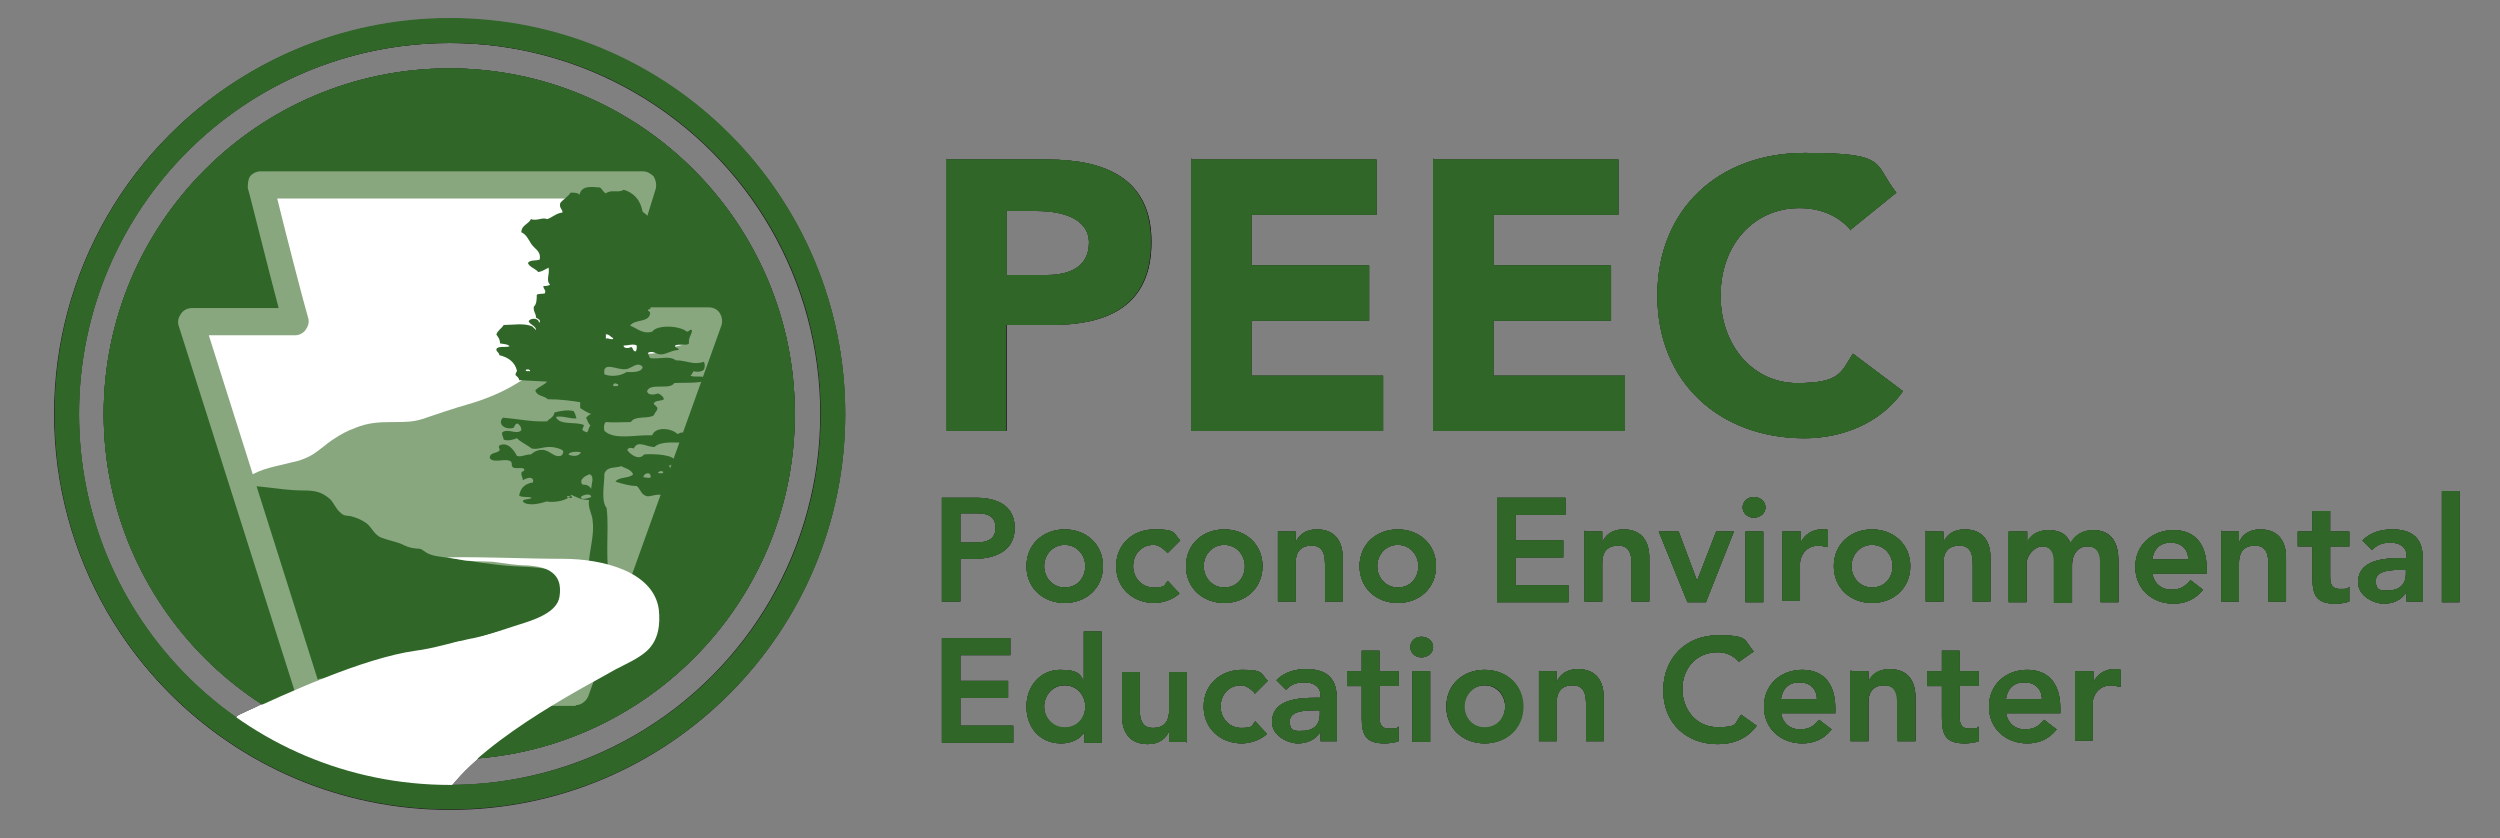 <?xml version="1.0" encoding="UTF-8"?> <svg xmlns="http://www.w3.org/2000/svg" xmlns:xlink="http://www.w3.org/1999/xlink" id="Layer_1" version="1.1" viewBox="0 0 340 114"><rect x="0" y="0" width="340" height="114" fill="#808080" stroke="none"/><defs><style> .st0 { stroke-miterlimit: 4; stroke-width: 3.3px; } .st0, .st1, .st2, .st3, .st4, .st5 { fill: none; } .st0, .st3, .st5 { stroke: #231f20; } .st2, .st4 { stroke: #306729; } .st2, .st5 { stroke-width: 3.3px; } .st6, .st7 { fill-rule: evenodd; } .st6, .st8 { fill: #306729; } .st9 { fill: #88a77f; } .st10, .st7 { fill: #231f20; } .st3, .st4 { stroke-width: 1.8px; } .st11 { clip-path: url(#clippath-1); } .st12 { clip-path: url(#clippath-3); } .st13 { clip-path: url(#clippath-2); } .st14 { fill: #fff; } .st15 { fill: #939598; } .st16 { clip-path: url(#clippath); } </style><clipPath id="clippath"><path class="st1" d="M78.3,94.2h-36.2l-16-50.4h14.2c-.9-2.7-4.8-18.6-4.8-18.6h52l-5.8,18.6h14.7l-18.1,50.4h0Z"></path></clipPath><clipPath id="clippath-1"><path class="st1" d="M78.3,94.2h-36.2l-16-50.4h14.2c-.9-2.7-4.8-18.6-4.8-18.6h52l-5.8,18.6h14.7l-18.1,50.4h0Z"></path></clipPath><clipPath id="clippath-2"><path class="st1" d="M78.3,94.2h-36.2l-16-50.4h14.2c-.9-2.7-4.8-18.6-4.8-18.6h52l-5.8,18.6h14.7l-18.1,50.4h0Z"></path></clipPath><clipPath id="clippath-3"><path class="st1" d="M78.3,94.2h-36.2l-16-50.4h14.2c-.9-2.7-4.8-18.6-4.8-18.6h52l-5.8,18.6h14.7l-18.1,50.4h0Z"></path></clipPath></defs><g id="Black_and_White"><g><path class="st10" d="M108.1,56.3c0,26-21.1,47-47,47S14.1,82.2,14.1,56.3,35.2,9.3,61.1,9.3s47,21.1,47,47Z"></path><path class="st14" d="M78.3,94.2h-36.2l-16-50.4h14.2c-.9-2.7-4.8-18.6-4.8-18.6h52l-5.8,18.6h14.7l-18.1,50.4h0Z"></path><g><path class="st10" d="M128.8,21.7h13.7c7.7,0,14.1,2.5,14.1,11.2s-5.9,11.3-13.7,11.3h-6v14.4h-8.1V21.6h0ZM137,37.4h5.4c2.9,0,5.7-1,5.7-4.4s-3.9-4.3-7-4.3h-4.2v8.8h.1Z"></path><path class="st10" d="M162.1,21.7h25.1v7.5h-17v6.9h16v7.5h-16v7.5h17.9v7.5h-26.1V21.6h.1Z"></path><path class="st10" d="M195,21.7h25.1v7.5h-17v6.9h16v7.5h-16v7.5h17.9v7.5h-26.1V21.6h.1Z"></path><path class="st10" d="M251.7,31.3c-1.6-1.9-4-3-7-3-6.2,0-10.7,5-10.7,11.9s4.5,11.9,10.4,11.9,6-1.5,7.6-4l6.8,5.1c-3.1,4.4-8.3,6.4-13.4,6.4-11.5,0-20-7.6-20-19.4s8.4-19.4,20-19.4,9.3,1.4,12.5,5.4l-6.3,5.1h.1Z"></path></g><g><path class="st10" d="M128.1,67.7h4.7c2.7,0,5.2,1,5.2,4.1s-2.6,4.2-5.6,4.2h-1.8v5.8h-2.5v-14.1h0ZM132.1,73.8c1.4,0,3.3,0,3.3-2s-1.7-2-3-2h-1.8v4h1.5Z"></path><path class="st10" d="M144.8,72c2.9,0,5.2,2,5.2,5s-2.3,5-5.2,5-5.2-2-5.2-5,2.3-5,5.2-5ZM144.8,79.9c1.8,0,2.8-1.4,2.8-2.9s-1.1-2.9-2.8-2.9-2.8,1.4-2.8,2.9,1.1,2.9,2.8,2.9Z"></path><path class="st10" d="M158.7,75.1c-.6-.6-1.2-1-1.8-1-1.8,0-2.8,1.4-2.8,2.9s1.1,2.9,2.8,2.9,1.4-.3,1.9-.9l1.6,1.7c-1,1-2.6,1.3-3.4,1.3-2.9,0-5.2-2-5.2-5s2.3-5,5.2-5,2.5.4,3.5,1.5l-1.7,1.7h-.1Z"></path><path class="st10" d="M166.5,72c2.9,0,5.2,2,5.2,5s-2.3,5-5.2,5-5.2-2-5.2-5,2.3-5,5.2-5ZM166.5,79.9c1.8,0,2.8-1.4,2.8-2.9s-1.1-2.9-2.8-2.9-2.8,1.4-2.8,2.9,1.1,2.9,2.8,2.9Z"></path><path class="st10" d="M173.9,72.3h2.3v1.5h0c.4-1,1.3-1.8,2.9-1.8,2.6,0,3.5,1.8,3.5,3.8v6h-2.4v-4.8c0-1.1,0-2.8-1.8-2.8s-2.2,1.2-2.2,2.4v5.2h-2.4v-9.6h0Z"></path><path class="st10" d="M190.1,72c2.9,0,5.2,2,5.2,5s-2.3,5-5.2,5-5.2-2-5.2-5,2.3-5,5.2-5ZM190.1,79.9c1.8,0,2.8-1.4,2.8-2.9s-1.1-2.9-2.8-2.9-2.8,1.4-2.8,2.9,1.1,2.9,2.8,2.9Z"></path><path class="st10" d="M203.6,67.7h9.3v2.3h-6.8v3.5h6.5v2.3h-6.5v3.8h7.2v2.3h-9.7v-14.1h0Z"></path><path class="st10" d="M215.6,72.3h2.3v1.5h0c.4-1,1.3-1.8,2.9-1.8,2.6,0,3.5,1.8,3.5,3.8v6h-2.4v-4.8c0-1.1,0-2.8-1.8-2.8s-2.2,1.2-2.2,2.4v5.2h-2.4v-9.6h.1Z"></path><path class="st10" d="M225.7,72.3h2.6l2.5,6.7h0l2.6-6.7h2.4l-3.8,9.6h-2.5l-3.9-9.6h0Z"></path><path class="st10" d="M238.5,67.6c.9,0,1.6.6,1.6,1.4s-.7,1.4-1.6,1.4-1.5-.7-1.5-1.4.6-1.4,1.5-1.4ZM237.4,72.3h2.4v9.6h-2.4v-9.6Z"></path><path class="st10" d="M242.5,72.3h2.4v1.5h0c.5-1.1,1.6-1.8,2.8-1.8s.6,0,.9.1v2.3c-.4,0-.8-.2-1.2-.2-2.2,0-2.6,1.9-2.6,2.4v5.1h-2.4v-9.6.2Z"></path><path class="st10" d="M254.6,72c2.9,0,5.2,2,5.2,5s-2.3,5-5.2,5-5.2-2-5.2-5,2.3-5,5.2-5ZM254.6,79.9c1.8,0,2.8-1.4,2.8-2.9s-1.1-2.9-2.8-2.9-2.8,1.4-2.8,2.9,1.1,2.9,2.8,2.9Z"></path><path class="st10" d="M262,72.3h2.3v1.5h0c.4-1,1.3-1.8,2.9-1.8,2.6,0,3.5,1.8,3.5,3.8v6h-2.4v-4.8c0-1.1,0-2.8-1.8-2.8s-2.2,1.2-2.2,2.4v5.2h-2.4v-9.6h.1Z"></path><path class="st10" d="M273.4,72.3h2.3v1.5h0c.4-.9,1.3-1.7,2.9-1.7s2.5.6,3,1.8c.7-1.2,1.7-1.8,3.1-1.8,2.5,0,3.4,1.8,3.4,4.1v5.7h-2.4v-5.4c0-1.2-.4-2.2-1.8-2.2s-2.1,1.2-2.1,2.5v5.2h-2.4v-5.7c0-1.2-.5-2-1.6-2s-2.2,1.2-2.2,2.4v5.2h-2.4v-9.6h.2Z"></path><path class="st10" d="M292.7,77.9c.2,1.4,1.2,2.3,2.6,2.3s2-.6,2.6-1.3l1.7,1.3c-1.1,1.4-2.5,1.9-4,1.9-2.9,0-5.2-2-5.2-5s2.3-5,5.2-5,4.5,1.9,4.5,5.2v.7h-7.4ZM297.6,76.1c0-1.4-.9-2.3-2.4-2.3s-2.3.9-2.5,2.3h4.9Z"></path><path class="st10" d="M302.2,72.3h2.3v1.5h0c.4-1,1.3-1.8,2.9-1.8,2.6,0,3.5,1.8,3.5,3.8v6h-2.4v-4.8c0-1.1,0-2.8-1.8-2.8s-2.2,1.2-2.2,2.4v5.2h-2.4v-9.6h.1Z"></path><path class="st10" d="M312.5,74.3v-2h2v-2.8h2.4v2.8h2.6v2h-2.6v4.2c0,1,.3,1.6,1.3,1.6s1,0,1.3-.3v2c-.5.2-1.3.3-1.9.3-2.5,0-3.1-1.1-3.1-3.4v-4.4h-2,0Z"></path><path class="st10" d="M327.3,80.5h0c-.7,1.1-1.8,1.6-3.1,1.6s-3.5-1-3.5-2.9c0-3.1,3.6-3.3,6-3.3h.6v-.3c0-1.2-.9-1.8-2.2-1.8s-1.9.4-2.5,1l-1.3-1.3c1.1-1.1,2.5-1.5,4.1-1.5,4.1,0,4.1,2.9,4.1,4.3v5.5h-2.2v-1.3ZM327.2,77.5h-.5c-1.3,0-3.6,0-3.6,1.5s.9,1.3,1.7,1.3c1.6,0,2.4-.9,2.4-2.2v-.5h0Z"></path><path class="st10" d="M332.1,66.8h2.4v15.1h-2.4v-15.1Z"></path><path class="st10" d="M128.1,86.8h9.3v2.3h-6.8v3.5h6.5v2.3h-6.5v3.8h7.2v2.3h-9.7v-14.1h0Z"></path><path class="st10" d="M147.6,99.4h0c-.7,1.2-2,1.7-3.3,1.7-2.9,0-4.7-2.2-4.7-5s1.9-5,4.6-5,2.7.8,3.2,1.5h0v-6.7h2.4v15.1h-2.3v-1.6ZM144.8,99c1.8,0,2.8-1.4,2.8-2.9s-1.1-2.9-2.8-2.9-2.8,1.4-2.8,2.9,1.1,2.9,2.8,2.9Z"></path><path class="st10" d="M161.3,100.9h-2.3v-1.5h0c-.4,1-1.3,1.8-2.9,1.8-2.6,0-3.5-1.8-3.5-3.8v-6h2.4v4.8c0,1.1,0,2.8,1.8,2.8s2.2-1.2,2.2-2.4v-5.2h2.4v9.6h0Z"></path><path class="st10" d="M170.6,94.2c-.6-.6-1.2-1-1.8-1-1.8,0-2.8,1.4-2.8,2.9s1.1,2.9,2.8,2.9,1.4-.3,1.9-.9l1.6,1.7c-1,1-2.6,1.3-3.4,1.3-2.9,0-5.2-2-5.2-5s2.3-5,5.2-5,2.5.4,3.5,1.5l-1.7,1.7h-.1Z"></path><path class="st10" d="M179.6,99.5h0c-.7,1.1-1.8,1.6-3.1,1.6s-3.5-1-3.5-2.9c0-3.1,3.6-3.3,6-3.3h.6v-.3c0-1.2-.9-1.8-2.2-1.8s-1.9.4-2.5,1l-1.3-1.3c1.1-1.1,2.5-1.5,4.1-1.5,4.1,0,4.1,2.9,4.1,4.3v5.5h-2.2v-1.3h0ZM179.5,96.6h-.5c-1.3,0-3.6,0-3.6,1.5s.9,1.3,1.7,1.3c1.6,0,2.4-.9,2.4-2.2v-.5h0Z"></path><path class="st10" d="M183.2,93.3v-2h2v-2.8h2.4v2.8h2.6v2h-2.6v4.2c0,1,.3,1.6,1.3,1.6s1,0,1.3-.3v2c-.5.2-1.3.3-1.9.3-2.5,0-3.1-1.1-3.1-3.4v-4.4h-2Z"></path><path class="st10" d="M193.3,86.6c.9,0,1.6.6,1.6,1.4s-.7,1.4-1.6,1.4-1.5-.7-1.5-1.4.6-1.4,1.5-1.4ZM192.1,91.3h2.4v9.6h-2.4v-9.6Z"></path><path class="st10" d="M201.9,91.1c2.9,0,5.2,2,5.2,5s-2.3,5-5.2,5-5.2-2-5.2-5,2.3-5,5.2-5ZM201.9,99c1.8,0,2.8-1.4,2.8-2.9s-1.1-2.9-2.8-2.9-2.8,1.4-2.8,2.9,1.1,2.9,2.8,2.9Z"></path><path class="st10" d="M209.4,91.3h2.3v1.5h0c.4-1,1.3-1.8,2.9-1.8,2.6,0,3.5,1.8,3.5,3.8v6h-2.4v-4.8c0-1.1,0-2.8-1.8-2.8s-2.2,1.2-2.2,2.4v5.2h-2.4v-9.6h0Z"></path><path class="st10" d="M236.6,90.1c-1-1.1-2-1.4-3-1.4-2.9,0-4.8,2.2-4.8,5s1.9,5.2,4.8,5.2,2.2-.5,3.2-1.7l2.1,1.5c-1.3,1.8-3.2,2.5-5.3,2.5-4.3,0-7.4-2.9-7.4-7.3s3.1-7.5,7.4-7.5,3.5.6,4.9,2.2l-2,1.4h0Z"></path><path class="st10" d="M242.2,96.9c.2,1.4,1.2,2.3,2.6,2.3s2-.6,2.6-1.3l1.7,1.3c-1.1,1.4-2.5,1.9-4,1.9-2.9,0-5.2-2-5.2-5s2.3-5,5.2-5,4.5,1.9,4.5,5.2v.7h-7.4ZM247.1,95.1c0-1.4-.9-2.3-2.4-2.3s-2.3.9-2.5,2.3h4.9Z"></path><path class="st10" d="M251.8,91.3h2.3v1.5h0c.4-1,1.3-1.8,2.9-1.8,2.6,0,3.5,1.8,3.5,3.8v6h-2.4v-4.8c0-1.1,0-2.8-1.8-2.8s-2.2,1.2-2.2,2.4v5.2h-2.4v-9.6h.1Z"></path><path class="st10" d="M262.1,93.3v-2h2v-2.8h2.4v2.8h2.6v2h-2.6v4.2c0,1,.3,1.6,1.3,1.6s1,0,1.3-.3v2c-.5.2-1.3.3-1.9.3-2.5,0-3.1-1.1-3.1-3.4v-4.4h-2,0Z"></path><path class="st10" d="M272.8,96.9c.2,1.4,1.2,2.3,2.6,2.3s2-.6,2.6-1.3l1.7,1.3c-1.1,1.4-2.5,1.9-4,1.9-2.9,0-5.2-2-5.2-5s2.3-5,5.2-5,4.5,1.9,4.5,5.2v.7h-7.4ZM277.7,95.1c0-1.4-.9-2.3-2.4-2.3s-2.3.9-2.5,2.3h4.9Z"></path><path class="st10" d="M282.3,91.3h2.4v1.5h0c.5-1.1,1.6-1.8,2.8-1.8s.6,0,.9.1v2.3c-.4,0-.8-.2-1.2-.2-2.2,0-2.6,1.9-2.6,2.4v5.1h-2.4v-9.6.2Z"></path></g><g class="st16"><g><path class="st3" d="M30.1,68.5c.2-2,2.3,0,3.8-.9,1.6-1.1,3.8-4.2,5.7-4.6,1-.2,1.6-.4,2.6-.9,1.1-.6,2.1-1.6,3.2-2.3.9-.6,1.8-1.1,2.9-1.5,1.4-.5,1.3-.7,5-.8,1.3,0,2.8,0,4.1-.4,2.1-.7,4.1-1.4,6.2-2s4.1-1.4,5.9-2.4c1.4-.8,2.7-1.7,4.2-2.3,3.7-1.4,7.6-2.2,11.6-2.2s3.4.1,4.9-.4c1.7-.6,3-1,4.9-1.1,1.6,0,3.1-.8,4.5-1.5,1.7-.8,4.2-.6,6-.6.2,1.7,0,3.6,0,5.3,0,4.6,0,9.2-.1,13.7-.2,4.5,0,8.9-.2,13.4-3,.3-6,.7-9.1,1.1-2.7.3-5,1.2-7.7,1.8-3.4.7-6.8,1.2-10.2,1.7-2.3.3-4.5.8-6.9.9-3.5.1-6.9.3-10.4.3s-9.9.6-14.8.2c-2-.2-3.7-.9-5.6-1.3-1.2-.3-2.3-.2-3.5-.3-2.4-.2-4.4-2.6-5.2-4.7-1.1-2.9,0-5.8-.2-8.8"></path><path class="st10" d="M9.4,56.5c1.3.2,2.7.9,4,1.3.8.2,1.7.5,2.4.9.5.2.9.8,1.3,1.2.4.5.6,1,.9,1.5.4.5,1,.9,1.5,1.3,1.4,1.3,2.4,2.3,4.5,2.6,2,.3,4.1,0,6.1.4,1.8.2,3.6.3,5.5.5s3.7.5,5.6.5,2.6.3,3.6,1.1c.6.5.9,1.5,1.6,2,.4.4.8.3,1.3.4.8.2,1.5.5,2.2,1,.7.6,1,1.5,1.9,1.9.8.3,1.7.5,2.6.8.9.4,1.2.6,2.2.7.7,0,.7.1,1.3.5.9.6,2.2.6,3.3.8,2.8.4,5.6.9,8.5,1.1,1.4.1,9.1,0,8.2,3.2-.6,2.5-1.2,5.3-3.3,5.5-2.3.2-2.3-.1-4.6-.1s-5.4,1.5-7,1.6c-2.3,0-4.4,2.3-6.6,2.1-3.2-.4-7.6,6-10.8,6.1-2.8,0-8-12.1-10.8-11.6-2.5.4-5.1.3-7.7.3s-5.2-.8-7.8-1.6c-2-.6-4.2-1.2-6.2-1.6-.8-.1-1.6-.3-2.3-.5-.8-.2-.9-.3-1-1.2-.2-2.8-.4-5.5-.6-8.3,0-2-.4-3.9-.5-5.9,0-1.6,0-3.2.2-4.8"></path></g></g><path class="st14" d="M78.3,96h-36.2c-.8,0-1.5-.5-1.8-1.3l-16-50.4c-.2-.6,0-1.2.3-1.6.3-.5.9-.8,1.5-.8h11.8c-1.4-5.2-4-15.8-4.2-16.3,0-.5,0-1.1.3-1.6.3-.4.9-.7,1.4-.7h52c.6,0,1.1.3,1.5.7.3.5.4,1.1.3,1.6l-5,16.2h12.2c.6,0,1.2.3,1.5.8s.4,1.1.2,1.7l-18.1,50.4c-.3.7-1,1.2-1.7,1.2h0ZM43.4,92.3h33.6l16.8-46.8h-12.1c-.6,0-1.1-.3-1.5-.7-.3-.5-.4-1.1-.3-1.6l5-16.2h-47.2c1.1,4.5,3.6,14.2,4.2,16.2.2.6,0,1.2-.3,1.6-.3.5-.9.8-1.5.8h-11.7l14.8,46.8h.2Z"></path><path class="st7" d="M72.9,44.9c0-.6-.8-.7-1-1.2.2-.5,1.4-.5,1.4.2.4-.3-.2-.6-.4-.7,0-.6-.4-.8-.3-1.5.4-.3.4-1.1.4-1.6.2-.2.8-.1,1.1-.2.2-.5-.2-.5-.2-1,.3,0,.7,0,.9-.2-.6-.6,0-1.4-.2-2.3-.4.2-.8.5-1.4.6-.4-.5-1.1-.6-1.4-1.2.2-.5,1.1-.3,1.6-.5.2-1.2-.7-1.4-1.2-2.2-.3-.5-.7-1.3-1.3-1.5,0-1,1-1.1,1.3-1.8.8.3,1.6-.3,2.2,0,.7-.2,1.2-.8,2.1-.9,0-.5-.5-.6-.3-1.3.4-.5,1-.8,1.4-1.4.6,0,1,0,1.2.3.3-1.3,1.6-1.1,2.8-1,.3.2.4.6.8.8.7-.6,1.8,0,2.4-.5,1.4.4,2.3,1.4,2.6,3,.6.4,1,.9,1.4,1.4.2.2-.2.4-.2.7.1.3.6.1.7.4,0,.4-.2,1-.8,1,.7.4.3,1.3,0,1.7,0,.3.7,0,.9.3,0,.3.2.5.2.9.4.4.9.9,1.5,1,.6,0,1-.3,1.6-.2.3.2,0,.5,0,.9-.7.3-1.4.4-2.1.5.4.8,1.4.4,2,.9,0,.5-.5.5-.6,1-1.8-.2-3.1.3-3.9,1.3.1.4.3.7.4,1.1,0,.3-.1.4-.4.4,0,.3.4.2.3.6-.2,1.2-2.2.7-2.7,1.6.9.3,1.7,1.2,3,.8.7-1,3.8-.8,4.7,0,.4,0,.4-.4.7-.2,0,.7-.5.9-.4,1.8-.3.4-1.4,0-1.9.3,0,.4.5.2.5.6-.9,0-1.7.6-2.4.6s-1.1-.6-1.8-.2c0,0,.2.5.3.7,1.3.2,2.6-.4,3.5.3,1.5,0,2.4.7,3.8.2.2.2.2.8,0,1.1-.4.3-.8.3-1.4.2-.1.2-.2.4-.4.6.7.3,2-.2,2.3.6-1.1.5-3.3.3-4.5.4-.6,1-3.3-.1-3.7,1.1.1.6,1,.5,1.5.3.4.2.7.4.8.8-.5.3-1.2.1-1.4.6,0,.1.5.4.5.6,0,.4-.3.5-.5,1-.8.5-2.6,0-3.1.9-1.1,0-2.2.1-3.4,0-.3.2-.3.9-.2,1.2,1.4,1.3,4.2.5,6.5.6.4-1.2,2.6-1,3.4-.2.3,0,.4-.2.7-.2.4.4.3,1.1,0,1.4-1.2,0-3-.2-3.8.6-1.1,0-2.3-1-2.8.2-.3-.1-.7-.2-.9.2.4.6,1.6,1.5,2.3.6,1.2-.1,4.3,0,4.2,1,0,.4-.4.4-.8.5.2,1.1,1.5,1.2,2.5,1.5,0,1-1.2,1.1-1.7,1.7,0,.4.7.2.6.6-.6.5-1.8.3-2.5.2s-1.3.2-1.8.2c-.9-.1-1-1-1.5-1.4-.9,0-2-.3-2.9-.6.5-.7,1.9-.4,2.4-1-.3-.7-1.1-.8-1.6-1.1-.9.3-1.9,0-2.3,1,0,1.5-.5,3.7.3,4.7.4,3.3-.4,7.7.7,10.4,1.2.5,2.8.6,4,1.1,0,.3.1.3,0,.6-.9.7-3,.9-4.5,1-2.1.3-4.2-.4-6.1-.4-.2-.3-.7-.4-1-.6-.2-.2,0-.4,0-.6,1.2-.4,2.5-.7,3.8-1,.2-.5.4-1,.7-1.4-.3-2.6.8-4.9.5-7.3,0-.9-.7-1.8-.5-2.9-1.1,0-1.7-.4-2.4-.7-.5.8-2.3,1.1-3.4.9-.8.3-2.6.7-3.2,0,0-.4.9-.2,1.2-.5-.5-.2-1.3,0-1.7-.3.2-1.1.8-1.6,1.9-1.8v-.3c-.2-.6-1-.2-1.4,0,0-.4-.2-.5-.2-.9s.4-.2.4-.5c0-.5-1.3,0-1.6-.4-.2-.2,0-.4-.2-.7-.6-.6-2.4.3-2.9-.5,0-.8.9-.6,1.3-1,.2-.2-.2-.4,0-.7,1.1-.6,2,.6,2.4,1.4.6.2,1.1-.2,1.9-.2.5-.4,1-.7,1.8-.6.9.2,1.4,1,2.2.8.2,0,.4-.3.4-.6s-1.2-.6-1.6-.6c-1.1-.1-1.8.4-2.7.2-.6-.5-1.4-.8-2-1.4-.5.2-1.2.4-1.8.2,0-.3-.3-.6-.2-1,.8-.6,2,.4,2.6-.3,0-.4-.2-.7-.5-.9-.4,0-.4.5-.6.6-1.2.3-2.2-.6-1.4-1.4,2.3.2,3.9.6,6,.5.3-.4.9-.5,1-1.2.7-.2,1.8-.4,2.6-.2.2.3.3.6.4,1-.9.1-1.8-.4-2.8-.2.5,1.2,2.7.6,3.8,1.1,0,.3-.2.4-.2.6,0,.2.4.3.6.4.3-.2.2-.7.5-.9-.3-.3-.4-.7-.6-1.1.2-.2.4-.4.7-.5-.6-.2-1-.5-1.5-.8v-.8c-1.3-.2-2.7-.4-4.4-.4-.5-.5-1.5-.4-1.7-1.2.4-.5,1.2-.7,1.6-1.2-1.4-.1-2.4-.1-3.8-.2,0-.3-.3-.5-.5-.7,0-.3.2-.4.2-.6-.3-1.2-1.2-1.8-2.4-2.1,0-.4-.4-.4-.4-.8.2-.5,1.2-.2,1.8-.4-.2-.3-.9-.3-1.3-.4,0-.6-.3-.9-.5-1.2.2-.6.7-.8,1-1.3,1.2,0,2.8-.3,3.9.2l.5.5ZM87.4,39c-.2-.1-.5,0-.8,0,0,.5.7.3.8,0ZM82.5,46c.2,0,.9.3.9,0-.4-.2-.5-.5-1-.6,0,.3,0,.5,0,.7h0ZM84.8,47c0,.4.7.4,1,.2.3,0,.2.5.6.6.2-.1.2-.4.2-.8-.4-.3-1.2,0-1.8,0ZM85.1,50.2c-1.1.2-3.2-1.2-2.9.7.9.4,2.3.2,3-.3.7,0,2.1.1,2.2-.7-.7-.8-1.5.2-2.2.3h-.1ZM71.5,50.3c0,.3.4.1.6.2,0-.3-.4-.3-.6-.2ZM83.4,52.3v.2c.3,0,.7.1.7-.2-.2-.1-.5-.3-.7,0ZM77.3,61.8c.5.3,1.5.3,1.7-.3-.5-.1-1.5-.1-1.7.3ZM89.5,64.3c.1.1.6.1.7,0,0-.4-.7-.2-.7,0ZM87.5,64.9c.3,0,.8.2,1,0,0-.9-1-.5-1,0ZM79.3,65.9c.5,0,.9.2,1.1.6,0-.6.5-1.7-.2-2-.6.2-1.5.7-1,1.4h0ZM79,67.6c0,.5,1.2.1,1.4,0,0-.6-1.2-.3-1.4,0ZM77.8,67.7c0-.4-.4-.2-.7-.2,0,.3.4.2.7.2Z"></path><path class="st10" d="M69.3,83.9l.9-.3c1.6-.5,4.1-1.4,4.3-2.5.2-1.4-.4-1.7-.7-1.8-.6-.3-1.3-.4-2.1-.4s-2-.2-2.9-.3c-.6,0-1.3-.2-1.9-.2h-1.6c-1,0-2,0-3-.2v-.6h-1.3l-9.2-3.3h18.2c2.2,0,4.5.1,6.7.1h0c8.4,0,13.9,3.1,14.5,8.4.1,1.1-23.8,1.7-21.9,1.1h-.1ZM59.5,106.8c4.9-7,17.2-13.7,21.8-16.2.7-.4,1.2-.6,1.5-.8.5-.3,1-.6,1.6-.8,1-.5,1.9-1,2.6-1.6,1-.9,1.3-2.2,1.1-4.2-.5-4-6-5.4-11-5.5.7,1,1,2.3.8,3.9-.4,3.1-4,4.3-6.5,5.1l-.9.3c-2,.7-4,1.3-6.2,1.7-.9.2-1.9.4-2.9.7-1.5.4-3,.7-4.5.9-7.5,1-19.4,6.7-23.3,8.5-2.5,1.2,24.6,10,26,8h-.1Z"></path><path class="st14" d="M60.8,75.8c5.2-.1,10.5.2,15.8.2s12.3,1.7,13,6.9c.2,2,0,4.1-1.6,5.6-1.2,1.1-2.9,1.8-4.4,2.6-2.3,1.4-17.4,8.9-22.8,16.5-2.4,3.4-34.2-7.5-28.1-10.4,6.2-2.9,16.7-7.7,23.8-8.7,2.4-.3,4.9-1.1,7.3-1.6,2.3-.4,4.4-1.2,6.6-1.9,2.3-.7,5.4-1.7,5.7-3.9.2-1.4,0-2.8-1.6-3.6-.8-.4-1.7-.5-2.7-.6-1.6,0-3.2-.3-4.8-.5-1.5-.1-3.1,0-4.5-.3"></path><path class="st5" d="M113.3,56.3c0,28.8-23.3,52.2-52.1,52.2S9.1,85.2,9.1,56.3,32.4,4.2,61.2,4.2s52.1,23.3,52.1,52.1Z"></path></g></g><g id="Grayscale"><g><circle class="st10" cx="61.1" cy="56.3" r="47"></circle><path class="st14" d="M78.3,94.2h-36.2l-16-50.4h14.2c-.9-2.7-4.8-18.6-4.8-18.6h52l-5.8,18.6h14.7l-18.1,50.4h0Z"></path><g><path class="st10" d="M128.8,21.7h13.7c7.7,0,14.1,2.5,14.1,11.2s-5.9,11.3-13.7,11.3h-6v14.4h-8.1V21.6h0ZM137,37.4h5.4c2.9,0,5.7-1,5.7-4.4s-3.9-4.3-7-4.3h-4.2v8.8h.1Z"></path><path class="st10" d="M162.1,21.7h25.1v7.5h-17v6.9h16v7.5h-16v7.5h17.9v7.5h-26.1V21.6h.1Z"></path><path class="st10" d="M195,21.7h25.1v7.5h-17v6.9h16v7.5h-16v7.5h17.9v7.5h-26.1V21.6h.1Z"></path><path class="st10" d="M251.7,31.3c-1.6-1.9-4-3-7-3-6.2,0-10.7,5-10.7,11.9s4.5,11.9,10.4,11.9,6-1.5,7.6-4l6.8,5.1c-3.1,4.4-8.3,6.4-13.4,6.4-11.5,0-20-7.6-20-19.4s8.4-19.4,20-19.4,9.3,1.4,12.5,5.4l-6.3,5.1h.1Z"></path></g><g><path class="st10" d="M128.1,67.7h4.7c2.7,0,5.2,1,5.2,4.1s-2.6,4.2-5.6,4.2h-1.8v5.8h-2.5v-14.1h0ZM132.1,73.8c1.4,0,3.3,0,3.3-2s-1.7-2-3-2h-1.8v4h1.5Z"></path><path class="st10" d="M144.8,72c2.9,0,5.2,2,5.2,5s-2.3,5-5.2,5-5.2-2-5.2-5,2.3-5,5.2-5ZM144.8,79.9c1.8,0,2.8-1.4,2.8-2.9s-1.1-2.9-2.8-2.9-2.8,1.4-2.8,2.9,1.1,2.9,2.8,2.9Z"></path><path class="st10" d="M158.7,75.1c-.6-.6-1.2-1-1.8-1-1.8,0-2.8,1.4-2.8,2.9s1.1,2.9,2.8,2.9,1.4-.3,1.9-.9l1.6,1.7c-1,1-2.6,1.3-3.4,1.3-2.9,0-5.2-2-5.2-5s2.3-5,5.2-5,2.5.4,3.5,1.5l-1.7,1.7h-.1Z"></path><path class="st10" d="M166.5,72c2.9,0,5.2,2,5.2,5s-2.3,5-5.2,5-5.2-2-5.2-5,2.3-5,5.2-5ZM166.5,79.9c1.8,0,2.8-1.4,2.8-2.9s-1.1-2.9-2.8-2.9-2.8,1.4-2.8,2.9,1.1,2.9,2.8,2.9Z"></path><path class="st10" d="M173.9,72.3h2.3v1.5h0c.4-1,1.3-1.8,2.9-1.8,2.6,0,3.5,1.8,3.5,3.8v6h-2.4v-4.8c0-1.1,0-2.8-1.8-2.8s-2.2,1.2-2.2,2.4v5.2h-2.4v-9.6h0Z"></path><path class="st10" d="M190.1,72c2.9,0,5.2,2,5.2,5s-2.3,5-5.2,5-5.2-2-5.2-5,2.3-5,5.2-5ZM190.1,79.9c1.8,0,2.8-1.4,2.8-2.9s-1.1-2.9-2.8-2.9-2.8,1.4-2.8,2.9,1.1,2.9,2.8,2.9Z"></path><path class="st10" d="M203.6,67.7h9.3v2.3h-6.8v3.5h6.5v2.3h-6.5v3.8h7.2v2.3h-9.7v-14.1h0Z"></path><path class="st10" d="M215.6,72.3h2.3v1.5h0c.4-1,1.3-1.8,2.9-1.8,2.6,0,3.5,1.8,3.5,3.8v6h-2.4v-4.8c0-1.1,0-2.8-1.8-2.8s-2.2,1.2-2.2,2.4v5.2h-2.4v-9.6h.1Z"></path><path class="st10" d="M225.7,72.3h2.6l2.5,6.7h0l2.6-6.7h2.4l-3.8,9.6h-2.5l-3.9-9.6h0Z"></path><path class="st10" d="M238.5,67.6c.9,0,1.6.6,1.6,1.4s-.7,1.4-1.6,1.4-1.5-.7-1.5-1.4.6-1.4,1.5-1.4ZM237.4,72.3h2.4v9.6h-2.4v-9.6Z"></path><path class="st10" d="M242.5,72.3h2.4v1.5h0c.5-1.1,1.6-1.8,2.8-1.8s.6,0,.9.1v2.3c-.4,0-.8-.2-1.2-.2-2.2,0-2.6,1.9-2.6,2.4v5.1h-2.4v-9.6.2Z"></path><path class="st10" d="M254.6,72c2.9,0,5.2,2,5.2,5s-2.3,5-5.2,5-5.2-2-5.2-5,2.3-5,5.2-5ZM254.6,79.9c1.8,0,2.8-1.4,2.8-2.9s-1.1-2.9-2.8-2.9-2.8,1.4-2.8,2.9,1.1,2.9,2.8,2.9Z"></path><path class="st10" d="M262,72.3h2.3v1.5h0c.4-1,1.3-1.8,2.9-1.8,2.6,0,3.5,1.8,3.5,3.8v6h-2.4v-4.8c0-1.1,0-2.8-1.8-2.8s-2.2,1.2-2.2,2.4v5.2h-2.4v-9.6h.1Z"></path><path class="st10" d="M273.4,72.3h2.3v1.5h0c.4-.9,1.3-1.7,2.9-1.7s2.5.6,3,1.8c.7-1.2,1.7-1.8,3.1-1.8,2.5,0,3.4,1.8,3.4,4.1v5.7h-2.4v-5.4c0-1.2-.4-2.2-1.8-2.2s-2.1,1.2-2.1,2.5v5.2h-2.4v-5.7c0-1.2-.5-2-1.6-2s-2.2,1.2-2.2,2.4v5.2h-2.4v-9.6h.2Z"></path><path class="st10" d="M292.7,77.9c.2,1.4,1.2,2.3,2.6,2.3s2-.6,2.6-1.3l1.7,1.3c-1.1,1.4-2.5,1.9-4,1.9-2.9,0-5.2-2-5.2-5s2.3-5,5.2-5,4.5,1.9,4.5,5.2v.7h-7.4ZM297.6,76.1c0-1.4-.9-2.3-2.4-2.3s-2.3.9-2.5,2.3h4.9Z"></path><path class="st10" d="M302.2,72.3h2.3v1.5h0c.4-1,1.3-1.8,2.9-1.8,2.6,0,3.5,1.8,3.5,3.8v6h-2.4v-4.8c0-1.1,0-2.8-1.8-2.8s-2.2,1.2-2.2,2.4v5.2h-2.4v-9.6h.1Z"></path><path class="st10" d="M312.5,74.3v-2h2v-2.8h2.4v2.8h2.6v2h-2.6v4.2c0,1,.3,1.6,1.3,1.6s1,0,1.3-.3v2c-.5.2-1.3.3-1.9.3-2.5,0-3.1-1.1-3.1-3.4v-4.4h-2,0Z"></path><path class="st10" d="M327.3,80.5h0c-.7,1.1-1.8,1.6-3.1,1.6s-3.5-1-3.5-2.9c0-3.1,3.6-3.3,6-3.3h.6v-.3c0-1.2-.9-1.8-2.2-1.8s-1.9.4-2.5,1l-1.3-1.3c1.1-1.1,2.5-1.5,4.1-1.5,4.1,0,4.1,2.9,4.1,4.3v5.5h-2.2v-1.3ZM327.2,77.5h-.5c-1.3,0-3.6,0-3.6,1.5s.9,1.3,1.7,1.3c1.6,0,2.4-.9,2.4-2.2v-.5h0Z"></path><path class="st10" d="M332.1,66.8h2.4v15.1h-2.4v-15.1Z"></path><path class="st10" d="M128.1,86.8h9.3v2.3h-6.8v3.5h6.5v2.3h-6.5v3.8h7.2v2.3h-9.7v-14.1h0Z"></path><path class="st10" d="M147.6,99.4h0c-.7,1.2-2,1.7-3.3,1.7-2.9,0-4.7-2.2-4.7-5s1.9-5,4.6-5,2.7.8,3.2,1.5h0v-6.7h2.4v15.1h-2.3v-1.6ZM144.8,99c1.8,0,2.8-1.4,2.8-2.9s-1.1-2.9-2.8-2.9-2.8,1.4-2.8,2.9,1.1,2.9,2.8,2.9Z"></path><path class="st10" d="M161.3,100.9h-2.3v-1.5h0c-.4,1-1.3,1.8-2.9,1.8-2.6,0-3.5-1.8-3.5-3.8v-6h2.4v4.8c0,1.1,0,2.8,1.8,2.8s2.2-1.2,2.2-2.4v-5.2h2.4v9.6h0Z"></path><path class="st10" d="M170.6,94.2c-.6-.6-1.2-1-1.8-1-1.8,0-2.8,1.4-2.8,2.9s1.1,2.9,2.8,2.9,1.4-.3,1.9-.9l1.6,1.7c-1,1-2.6,1.3-3.4,1.3-2.9,0-5.2-2-5.2-5s2.3-5,5.2-5,2.5.4,3.5,1.5l-1.7,1.7h-.1Z"></path><path class="st10" d="M179.6,99.5h0c-.7,1.1-1.8,1.6-3.1,1.6s-3.5-1-3.5-2.9c0-3.1,3.6-3.3,6-3.3h.6v-.3c0-1.2-.9-1.8-2.2-1.8s-1.9.4-2.5,1l-1.3-1.3c1.1-1.1,2.5-1.5,4.1-1.5,4.1,0,4.1,2.9,4.1,4.3v5.5h-2.2v-1.3h0ZM179.5,96.6h-.5c-1.3,0-3.6,0-3.6,1.5s.9,1.3,1.7,1.3c1.6,0,2.4-.9,2.4-2.2v-.5h0Z"></path><path class="st10" d="M183.2,93.3v-2h2v-2.8h2.4v2.8h2.6v2h-2.6v4.2c0,1,.3,1.6,1.3,1.6s1,0,1.3-.3v2c-.5.2-1.3.3-1.9.3-2.5,0-3.1-1.1-3.1-3.4v-4.4h-2Z"></path><path class="st10" d="M193.3,86.6c.9,0,1.6.6,1.6,1.4s-.7,1.4-1.6,1.4-1.5-.7-1.5-1.4.6-1.4,1.5-1.4ZM192.1,91.3h2.4v9.6h-2.4v-9.6Z"></path><path class="st10" d="M201.9,91.1c2.9,0,5.2,2,5.2,5s-2.3,5-5.2,5-5.2-2-5.2-5,2.3-5,5.2-5ZM201.9,99c1.8,0,2.8-1.4,2.8-2.9s-1.1-2.9-2.8-2.9-2.8,1.4-2.8,2.9,1.1,2.9,2.8,2.9Z"></path><path class="st10" d="M209.4,91.3h2.3v1.5h0c.4-1,1.3-1.8,2.9-1.8,2.6,0,3.5,1.8,3.5,3.8v6h-2.4v-4.8c0-1.1,0-2.8-1.8-2.8s-2.2,1.2-2.2,2.4v5.2h-2.4v-9.6h0Z"></path><path class="st10" d="M236.6,90.1c-1-1.1-2-1.4-3-1.4-2.9,0-4.8,2.2-4.8,5s1.9,5.2,4.8,5.2,2.2-.5,3.2-1.7l2.1,1.5c-1.3,1.8-3.2,2.5-5.3,2.5-4.3,0-7.4-2.9-7.4-7.3s3.1-7.5,7.4-7.5,3.5.6,4.9,2.2l-2,1.4h0Z"></path><path class="st10" d="M242.2,96.9c.2,1.4,1.2,2.3,2.6,2.3s2-.6,2.6-1.3l1.7,1.3c-1.1,1.4-2.5,1.9-4,1.9-2.9,0-5.2-2-5.2-5s2.3-5,5.2-5,4.5,1.9,4.5,5.2v.7h-7.4ZM247.1,95.1c0-1.4-.9-2.3-2.4-2.3s-2.3.9-2.5,2.3h4.9Z"></path><path class="st10" d="M251.8,91.3h2.3v1.5h0c.4-1,1.3-1.8,2.9-1.8,2.6,0,3.5,1.8,3.5,3.8v6h-2.4v-4.8c0-1.1,0-2.8-1.8-2.8s-2.2,1.2-2.2,2.4v5.2h-2.4v-9.6h.1Z"></path><path class="st10" d="M262.1,93.3v-2h2v-2.8h2.4v2.8h2.6v2h-2.6v4.2c0,1,.3,1.6,1.3,1.6s1,0,1.3-.3v2c-.5.2-1.3.3-1.9.3-2.5,0-3.1-1.1-3.1-3.4v-4.4h-2,0Z"></path><path class="st10" d="M272.8,96.9c.2,1.4,1.2,2.3,2.6,2.3s2-.6,2.6-1.3l1.7,1.3c-1.1,1.4-2.5,1.9-4,1.9-2.9,0-5.2-2-5.2-5s2.3-5,5.2-5,4.5,1.9,4.5,5.2v.7h-7.4ZM277.7,95.1c0-1.4-.9-2.3-2.4-2.3s-2.3.9-2.5,2.3h4.9Z"></path><path class="st10" d="M282.3,91.3h2.4v1.5h0c.5-1.1,1.6-1.8,2.8-1.8s.6,0,.9.1v2.3c-.4,0-.8-.2-1.2-.2-2.2,0-2.6,1.9-2.6,2.4v5.1h-2.4v-9.6.2Z"></path></g><g class="st11"><g><path class="st15" d="M30.1,68.5c.2-2,2.3-2.7,3.8-3.7,1.6-1.1,3.8-1.4,5.7-1.9,1-.2,1.6-.4,2.6-.9,1.1-.6,2.1-1.6,3.2-2.3.9-.6,1.8-1.1,2.9-1.5,1.7-.7,3.2-.8,5-.8s2.8,0,4.1-.4c2.1-.7,4.1-1.4,6.2-2s4.1-1.4,5.9-2.4c1.4-.8,2.7-1.7,4.2-2.3,3.7-1.4,7.6-2.2,11.6-2.2s3.4.1,4.9-.4c1.7-.6,3-1,4.9-1.1,1.6,0,3.1-.8,4.5-1.5,1.7-.8,4.2-.6,6-.6.2,1.7,0,3.6,0,5.3,0,4.6,0,9.2-.1,13.7-.2,4.5,0,8.9-.2,13.4-3,.3-6,.7-9.1,1.1-2.7.3-5,1.2-7.7,1.8-3.4.7-6.8,1.2-10.2,1.7-2.3.3-4.5.8-6.9.9-3.5.1-6.9.3-10.4.3s-9.9.6-14.8.2c-2-.2-3.7-.9-5.6-1.3-1.2-.3-2.3-.2-3.5-.3-2.4-.2-4.4-2.6-5.2-4.7-1.1-2.9,0-5.8-.2-8.8"></path><path class="st10" d="M9.4,56.6c1.3.2,2.7.9,4,1.3.8.2,1.7.5,2.4.9.5.2.9.8,1.3,1.2.4.5.6,1,.9,1.5.4.5,1,.9,1.5,1.4,1.4,1.3,2.4,2.3,4.5,2.6,2,.3,4.1,0,6.1.4,1.8.2,3.6.3,5.5.5s3.7.5,5.6.5,2.6.3,3.6,1.1c.6.5.9,1.5,1.6,2,.4.4.8.3,1.3.4.8.2,1.5.5,2.2,1,.7.6,1,1.5,1.9,1.9.8.3,1.7.5,2.6.8.9.4,1.2.6,2.2.7.7,0,.7.1,1.3.5.9.6,2.2.6,3.3.8,2.8.4,5.6.9,8.5,1.1,1.4.1,9.1,0,8.2,3.2-.6,2.5-1.2,5.3-3.3,5.5-2.3.2-2.3-.1-4.6-.1s-5.4,1.5-7,1.6c-2.3,0-4.4,2.3-6.6,2.1-3.2-.4-7.6,6-10.8,6.1-2.8,0-8-12.1-10.8-11.6-2.5.4-5.1.3-7.7.3s-5.2-.8-7.8-1.6c-2-.6-4.2-1.2-6.2-1.6-.8-.1-1.6-.3-2.3-.5-.8-.2-.9-.3-1-1.2-.2-2.8-.4-5.5-.6-8.3,0-2-.4-3.9-.5-5.9,0-1.6,0-3.2.2-4.8"></path></g></g><path class="st15" d="M78.3,96h-36.2c-.8,0-1.5-.5-1.8-1.3l-16-50.4c-.2-.6,0-1.2.3-1.6.3-.5.9-.8,1.5-.8h11.8c-1.4-5.2-4-15.8-4.2-16.3,0-.5,0-1.1.3-1.6.3-.4.9-.7,1.4-.7h52c.6,0,1.1.3,1.5.7.3.5.4,1.1.3,1.6l-5,16.2h12.2c.6,0,1.2.3,1.5.8s.4,1.1.2,1.7l-18.1,50.4c-.3.7-1,1.2-1.7,1.2h0ZM43.4,92.3h33.6l16.8-46.8h-12.1c-.6,0-1.1-.3-1.5-.7-.3-.5-.4-1.1-.3-1.6l5-16.2h-47.2c1.1,4.5,3.6,14.2,4.2,16.2.2.6,0,1.2-.3,1.6-.3.5-.9.8-1.5.8h-11.7l14.8,46.8h.2Z"></path><path class="st7" d="M72.9,44.9c0-.6-.8-.7-1-1.2.2-.5,1.4-.5,1.4.2.4-.3-.2-.6-.4-.7,0-.6-.4-.8-.3-1.5.4-.3.4-1.1.4-1.6.2-.2.8-.1,1.1-.2.2-.5-.2-.5-.2-1,.3,0,.7,0,.9-.2-.6-.6,0-1.4-.2-2.3-.4.2-.8.5-1.4.6-.4-.5-1.1-.6-1.4-1.2.2-.5,1.1-.3,1.6-.5.2-1.2-.7-1.4-1.2-2.2-.3-.5-.7-1.3-1.3-1.5,0-1,1-1.1,1.3-1.8.8.3,1.6-.3,2.2,0,.7-.2,1.2-.8,2.1-.9,0-.5-.5-.6-.3-1.3.4-.5,1-.8,1.4-1.4.6,0,1,0,1.2.3.3-1.3,1.6-1.1,2.8-1,.3.2.4.6.8.8.7-.6,1.8,0,2.4-.5,1.4.4,2.3,1.4,2.6,3,.6.4,1,.9,1.4,1.4.2.2-.2.4-.2.7.1.3.6.1.7.4,0,.4-.2,1-.8,1,.7.4.3,1.3,0,1.7,0,.3.7,0,.9.3,0,.3.2.5.2.9.4.4.9.9,1.5,1,.6,0,1-.3,1.6-.2.3.2,0,.5,0,.9-.7.3-1.4.4-2.1.5.4.8,1.4.4,2,.9,0,.5-.5.5-.6,1-1.8-.2-3.1.3-3.9,1.3.1.4.3.7.4,1.1,0,.3-.1.4-.4.4,0,.3.4.2.3.6-.2,1.2-2.2.7-2.7,1.6.9.3,1.7,1.2,3,.8.7-1,3.8-.8,4.7,0,.4,0,.4-.4.7-.2,0,.7-.5.9-.4,1.8-.3.4-1.4,0-1.9.3,0,.4.5.2.5.6-.9,0-1.7.6-2.4.6s-1.1-.6-1.8-.2c0,0,.2.5.3.7,1.3.2,2.6-.4,3.5.3,1.5,0,2.4.7,3.8.2.2.2.2.8,0,1.1-.4.3-.8.3-1.4.2-.1.2-.2.4-.4.6.7.3,2-.2,2.3.6-1.1.5-3.3.3-4.5.4-.6,1-3.3-.1-3.7,1.1.1.6,1,.5,1.5.3.4.2.7.4.8.8-.5.3-1.2.1-1.4.6,0,.1.5.4.5.6,0,.4-.3.5-.5,1-.8.5-2.6,0-3.1.9-1.1,0-2.2.1-3.4,0-.3.2-.3.9-.2,1.2,1.4,1.3,4.2.5,6.5.6.4-1.2,2.6-1,3.4-.2.3,0,.4-.2.7-.2.4.4.3,1.1,0,1.4-1.2,0-3-.2-3.8.6-1.1,0-2.3-1-2.8.2-.3-.1-.7-.2-.9.2.4.6,1.6,1.5,2.3.6,1.2-.1,4.3,0,4.2,1,0,.4-.4.4-.8.5.2,1.1,1.5,1.2,2.5,1.5,0,1-1.2,1.1-1.7,1.7,0,.4.7.2.6.6-.6.5-1.8.3-2.5.2s-1.3.2-1.8.2c-.9-.1-1-1-1.5-1.4-.9,0-2-.3-2.9-.6.5-.7,1.9-.4,2.4-1-.3-.7-1.1-.8-1.6-1.1-.9.3-1.9,0-2.3,1,0,1.5-.5,3.7.3,4.7.4,3.3-.4,7.7.7,10.4,1.2.5,2.8.6,4,1.1,0,.3.1.3,0,.6-.9.7-3,.9-4.5,1-2.1.3-4.2-.4-6.1-.4-.2-.3-.7-.4-1-.6-.2-.2,0-.4,0-.6,1.2-.4,2.5-.7,3.8-1,.2-.5.4-1,.7-1.4-.3-2.6.8-4.9.5-7.3,0-.9-.7-1.8-.5-2.9-1.1,0-1.7-.4-2.4-.7-.5.8-2.3,1.1-3.4.9-.8.3-2.6.7-3.2,0,0-.4.9-.2,1.2-.5-.5-.2-1.3,0-1.7-.3.2-1.1.8-1.6,1.9-1.8v-.3c-.2-.6-1-.2-1.4,0,0-.4-.2-.5-.2-.9s.4-.2.4-.5c0-.5-1.3,0-1.6-.4-.2-.2,0-.4-.2-.7-.6-.6-2.4.3-2.9-.5,0-.8.9-.6,1.3-1,.2-.2-.2-.4,0-.7,1.1-.6,2,.6,2.4,1.4.6.2,1.1-.2,1.9-.2.5-.4,1-.7,1.8-.6.9.2,1.4,1,2.2.8.2,0,.4-.3.4-.6s-1.2-.6-1.6-.6c-1.1-.1-1.8.4-2.7.2-.6-.5-1.4-.8-2-1.4-.5.2-1.2.4-1.8.2,0-.3-.3-.6-.2-1,.8-.6,2,.4,2.6-.3,0-.4-.2-.7-.5-.9-.4,0-.4.5-.6.6-1.2.3-2.2-.6-1.4-1.4,2.3.2,3.9.6,6,.5.3-.4.9-.6,1-1.2.7-.2,1.8-.4,2.6-.2.2.3.3.6.4,1-.9.1-1.8-.4-2.8-.2.5,1.2,2.7.6,3.8,1.1,0,.3-.2.4-.2.6,0,.2.4.3.6.4.3-.2.2-.7.5-.9-.3-.3-.4-.7-.6-1.1.2-.2.4-.4.7-.5-.6-.2-1-.5-1.5-.8v-.8c-1.3-.2-2.7-.4-4.4-.4-.5-.5-1.5-.4-1.7-1.2.4-.5,1.2-.7,1.6-1.2-1.4-.1-2.4-.1-3.8-.2,0-.3-.3-.5-.5-.7,0-.3.2-.4.2-.6-.3-1.2-1.2-1.8-2.4-2.1,0-.4-.4-.4-.4-.8.2-.5,1.2-.2,1.8-.4-.2-.3-.9-.3-1.3-.4,0-.6-.3-.9-.5-1.2.2-.6.7-.8,1-1.3,1.2,0,2.8-.3,3.9.2l.5.5ZM87.4,39c-.2-.1-.5,0-.8,0,0,.5.7.3.8,0ZM82.5,46c.2,0,.9.3.9,0-.4-.2-.5-.5-1-.6,0,.3,0,.5,0,.7h0ZM84.8,47c0,.4.7.4,1,.2.3,0,.2.5.6.6.2-.1.2-.4.2-.8-.4-.3-1.2,0-1.8,0ZM85.1,50.2c-1.1.2-3.2-1.2-2.9.7.9.4,2.3.2,3-.3.7,0,2.1.1,2.2-.7-.7-.8-1.5.2-2.2.3h-.1ZM71.5,50.3c0,.3.4.1.6.2,0-.3-.4-.3-.6-.2ZM83.4,52.3v.2c.3,0,.7.1.7-.2-.2-.1-.5-.3-.7,0ZM77.3,61.8c.5.3,1.5.3,1.7-.3-.5-.1-1.5-.1-1.7.3ZM89.5,64.3c.1.1.6.1.7,0,0-.4-.7-.2-.7,0ZM87.5,64.9c.3,0,.8.2,1,0,0-.9-1-.5-1,0ZM79.3,65.9c.5,0,.9.2,1.1.6,0-.6.5-1.7-.2-2-.6.2-1.5.7-1,1.4h0ZM79,67.6c0,.5,1.2.1,1.4,0,0-.6-1.2-.3-1.4,0ZM77.8,67.7c0-.4-.4-.2-.7-.2,0,.3.4.2.7.2Z"></path><path class="st14" d="M60.8,75.8c5.2-.1,10.5.2,15.8.2s12.3,1.7,13,6.9c.2,2,0,4.1-1.6,5.6-1.2,1.1-2.9,1.8-4.4,2.6-2.3,1.4-17.4,8.9-22.8,16.5-2.4,3.4-34.2-7.5-28.1-10.4,6.2-2.9,16.7-7.7,23.8-8.7,2.4-.3,4.9-1.1,7.3-1.6,2.3-.4,4.4-1.2,6.6-1.9,2.3-.7,5.4-1.7,5.7-3.9.2-1.4,0-2.8-1.6-3.6-.8-.4-1.7-.5-2.7-.6-1.6,0-3.2-.3-4.8-.5-1.5-.1-3.1,0-4.5-.3"></path><circle class="st0" cx="61.1" cy="56.3" r="52.1"></circle></g></g><g id="_x32_-Color"><g><circle class="st8" cx="61.1" cy="56.3" r="47"></circle><path class="st14" d="M78.3,94.2h-36.2l-16-50.4h14.2c-.9-2.7-4.8-18.6-4.8-18.6h52l-5.8,18.6h14.7l-18.1,50.4h0Z"></path><g><path class="st8" d="M128.8,21.7h13.7c7.7,0,14,2.5,14,11.2s-5.9,11.3-13.7,11.3h-6v14.4h-8.1V21.6h.1ZM137,37.4h5.4c2.9,0,5.7-1,5.7-4.4s-3.9-4.3-7-4.3h-4.2v8.8h.1Z"></path><path class="st8" d="M162.1,21.7h25.1v7.5h-17v6.9h16v7.5h-16v7.5h17.9v7.5h-26.1V21.6h.1Z"></path><path class="st8" d="M195,21.7h25.1v7.5h-17v6.9h16v7.5h-16v7.5h17.9v7.5h-26.1V21.6h.1Z"></path><path class="st8" d="M251.7,31.3c-1.6-1.9-4-3-7-3-6.2,0-10.7,5-10.7,11.9s4.5,11.9,10.4,11.9,6-1.5,7.6-4l6.8,5.1c-3.1,4.4-8.3,6.4-13.4,6.4-11.5,0-20-7.6-20-19.4s8.4-19.4,20-19.4,9.3,1.4,12.5,5.4l-6.3,5.1h.1Z"></path></g><g><path class="st8" d="M128.1,67.7h4.7c2.7,0,5.2,1,5.2,4.1s-2.6,4.2-5.6,4.2h-1.8v5.8h-2.5v-14.1h0ZM132.1,73.8c1.4,0,3.3,0,3.3-2s-1.7-2-3-2h-1.8v4h1.5Z"></path><path class="st8" d="M144.8,72c2.9,0,5.2,2,5.2,5s-2.3,5-5.2,5-5.2-2-5.2-5,2.3-5,5.2-5ZM144.8,79.9c1.8,0,2.8-1.4,2.8-2.9s-1.1-2.9-2.8-2.9-2.8,1.4-2.8,2.9,1.1,2.9,2.8,2.9Z"></path><path class="st8" d="M158.7,75.1c-.6-.6-1.2-1-1.8-1-1.8,0-2.8,1.4-2.8,2.9s1.1,2.9,2.8,2.9,1.4-.3,1.9-.9l1.6,1.7c-1,1-2.6,1.3-3.4,1.3-2.9,0-5.2-2-5.2-5s2.3-5,5.2-5,2.5.4,3.5,1.5l-1.7,1.7h-.1Z"></path><path class="st8" d="M166.5,72c2.9,0,5.2,2,5.2,5s-2.3,5-5.2,5-5.2-2-5.2-5,2.3-5,5.2-5ZM166.5,79.9c1.8,0,2.8-1.4,2.8-2.9s-1.1-2.9-2.8-2.9-2.8,1.4-2.8,2.9,1.1,2.9,2.8,2.9Z"></path><path class="st8" d="M173.9,72.3h2.3v1.5h0c.4-1,1.3-1.8,2.9-1.8,2.6,0,3.5,1.8,3.5,3.8v6h-2.4v-4.8c0-1.1,0-2.8-1.8-2.8s-2.2,1.2-2.2,2.4v5.2h-2.4v-9.6h0Z"></path><path class="st8" d="M190.1,72c2.9,0,5.2,2,5.2,5s-2.3,5-5.2,5-5.2-2-5.2-5,2.3-5,5.2-5ZM190.1,79.9c1.8,0,2.8-1.4,2.8-2.9s-1.1-2.9-2.8-2.9-2.8,1.4-2.8,2.9,1.1,2.9,2.8,2.9Z"></path><path class="st8" d="M203.6,67.7h9.3v2.3h-6.8v3.5h6.5v2.3h-6.5v3.8h7.2v2.3h-9.7v-14.1h0Z"></path><path class="st8" d="M215.6,72.3h2.3v1.5h0c.4-1,1.3-1.8,2.9-1.8,2.6,0,3.5,1.8,3.5,3.8v6h-2.4v-4.8c0-1.1,0-2.8-1.8-2.8s-2.2,1.2-2.2,2.4v5.2h-2.4v-9.6h.1Z"></path><path class="st8" d="M225.7,72.3h2.6l2.5,6.7h0l2.6-6.7h2.4l-3.8,9.6h-2.5l-3.9-9.6h0Z"></path><path class="st8" d="M238.5,67.6c.9,0,1.6.6,1.6,1.4s-.7,1.4-1.6,1.4-1.5-.7-1.5-1.4.6-1.4,1.5-1.4ZM237.4,72.3h2.4v9.6h-2.4v-9.6Z"></path><path class="st8" d="M242.5,72.3h2.4v1.5h0c.5-1.1,1.6-1.8,2.8-1.8s.6,0,.9.1v2.3c-.4,0-.8-.2-1.2-.2-2.3,0-2.6,1.9-2.6,2.4v5.1h-2.4v-9.6.2Z"></path><path class="st8" d="M254.6,72c2.9,0,5.2,2,5.2,5s-2.3,5-5.2,5-5.2-2-5.2-5,2.3-5,5.2-5ZM254.6,79.9c1.8,0,2.8-1.4,2.8-2.9s-1.1-2.9-2.8-2.9-2.8,1.4-2.8,2.9,1.1,2.9,2.8,2.9Z"></path><path class="st8" d="M262,72.3h2.3v1.5h0c.4-1,1.3-1.8,2.9-1.8,2.6,0,3.5,1.8,3.5,3.8v6h-2.4v-4.8c0-1.1,0-2.8-1.8-2.8s-2.2,1.2-2.2,2.4v5.2h-2.4v-9.6h.1Z"></path><path class="st8" d="M273.4,72.3h2.3v1.5h0c.4-.9,1.3-1.7,2.9-1.7s2.5.6,3,1.8c.7-1.2,1.7-1.8,3.1-1.8,2.5,0,3.4,1.8,3.4,4.1v5.7h-2.4v-5.4c0-1.2-.4-2.2-1.8-2.2s-2.1,1.2-2.1,2.5v5.2h-2.4v-5.7c0-1.2-.5-2-1.6-2s-2.2,1.2-2.2,2.4v5.2h-2.4v-9.6h.2Z"></path><path class="st8" d="M292.7,77.9c.2,1.4,1.2,2.3,2.6,2.3s2-.6,2.6-1.3l1.7,1.3c-1.1,1.4-2.5,1.9-4,1.9-2.9,0-5.2-2-5.2-5s2.3-5,5.2-5,4.5,1.9,4.5,5.2v.7h-7.4ZM297.6,76.1c0-1.4-.9-2.3-2.4-2.3s-2.3.9-2.5,2.3h4.9Z"></path><path class="st8" d="M302.2,72.3h2.3v1.5h0c.4-1,1.3-1.8,2.9-1.8,2.6,0,3.5,1.8,3.5,3.8v6h-2.4v-4.8c0-1.1,0-2.8-1.8-2.8s-2.2,1.2-2.2,2.4v5.2h-2.4v-9.6h.1Z"></path><path class="st8" d="M312.5,74.3v-2h2v-2.8h2.4v2.8h2.6v2h-2.6v4.2c0,1,.3,1.6,1.3,1.6s1,0,1.3-.3v2c-.5.2-1.3.3-1.9.3-2.5,0-3.1-1.1-3.1-3.4v-4.4h-2,0Z"></path><path class="st8" d="M327.3,80.5h0c-.7,1.1-1.8,1.6-3.1,1.6s-3.5-1-3.5-2.9c0-3.1,3.6-3.3,6-3.3h.6v-.3c0-1.2-.9-1.8-2.2-1.8s-1.9.4-2.5,1l-1.3-1.3c1.1-1.1,2.5-1.5,4.1-1.5,4.1,0,4.1,2.9,4.1,4.3v5.5h-2.2v-1.3ZM327.2,77.5h-.5c-1.3,0-3.6,0-3.6,1.5s.9,1.3,1.7,1.3c1.6,0,2.4-.9,2.4-2.2v-.5h0Z"></path><path class="st8" d="M332.1,66.8h2.4v15.1h-2.4v-15.1Z"></path><path class="st8" d="M128.1,86.8h9.3v2.3h-6.8v3.5h6.5v2.3h-6.5v3.8h7.2v2.3h-9.7v-14.1h0Z"></path><path class="st8" d="M147.6,99.4h0c-.7,1.2-2,1.7-3.3,1.7-2.9,0-4.7-2.2-4.7-5s1.9-5,4.6-5,2.7.8,3.2,1.5h0v-6.7h2.4v15.1h-2.3v-1.6ZM144.8,99c1.8,0,2.8-1.4,2.8-2.9s-1.1-2.9-2.8-2.9-2.8,1.4-2.8,2.9,1.1,2.9,2.8,2.9Z"></path><path class="st8" d="M161.3,100.9h-2.3v-1.5h0c-.4,1-1.3,1.8-2.9,1.8-2.6,0-3.5-1.8-3.5-3.8v-6h2.4v4.8c0,1.1,0,2.8,1.8,2.8s2.2-1.2,2.2-2.4v-5.2h2.4v9.6h0Z"></path><path class="st8" d="M170.6,94.2c-.6-.6-1.2-1-1.8-1-1.8,0-2.8,1.4-2.8,2.9s1.1,2.9,2.8,2.9,1.4-.3,1.9-.9l1.6,1.7c-1,1-2.6,1.3-3.4,1.3-2.9,0-5.2-2-5.2-5s2.3-5,5.2-5,2.5.4,3.5,1.5l-1.7,1.7h-.1Z"></path><path class="st8" d="M179.6,99.5h0c-.7,1.1-1.8,1.6-3.1,1.6s-3.5-1-3.5-2.9c0-3.1,3.6-3.3,6-3.3h.6v-.3c0-1.2-.9-1.8-2.2-1.8s-1.9.4-2.5,1l-1.3-1.3c1.1-1.1,2.5-1.5,4.1-1.5,4.1,0,4.1,2.9,4.1,4.3v5.5h-2.2v-1.3h0ZM179.5,96.6h-.5c-1.3,0-3.6,0-3.6,1.5s.9,1.3,1.7,1.3c1.6,0,2.4-.9,2.4-2.2v-.5h0Z"></path><path class="st8" d="M183.2,93.3v-2h2v-2.8h2.4v2.8h2.6v2h-2.6v4.2c0,1,.3,1.6,1.3,1.6s1,0,1.3-.3v2c-.5.2-1.3.3-1.9.3-2.5,0-3.1-1.1-3.1-3.4v-4.4h-2Z"></path><path class="st8" d="M193.3,86.6c.9,0,1.6.6,1.6,1.4s-.7,1.4-1.6,1.4-1.5-.7-1.5-1.4.6-1.4,1.5-1.4ZM192.1,91.3h2.4v9.6h-2.4v-9.6Z"></path><path class="st8" d="M202,91.1c2.9,0,5.2,2,5.2,5s-2.3,5-5.2,5-5.2-2-5.2-5,2.3-5,5.2-5ZM202,99c1.8,0,2.8-1.4,2.8-2.9s-1.1-2.9-2.8-2.9-2.8,1.4-2.8,2.9,1.1,2.9,2.8,2.9Z"></path><path class="st8" d="M209.4,91.3h2.3v1.5h0c.4-1,1.3-1.8,2.9-1.8,2.6,0,3.5,1.8,3.5,3.8v6h-2.4v-4.8c0-1.1,0-2.8-1.8-2.8s-2.2,1.2-2.2,2.4v5.2h-2.4v-9.6h0Z"></path><path class="st8" d="M236.6,90.1c-1-1.1-2-1.4-3-1.4-2.9,0-4.8,2.2-4.8,5s1.9,5.2,4.8,5.2,2.2-.5,3.2-1.7l2.1,1.5c-1.3,1.8-3.2,2.5-5.3,2.5-4.3,0-7.4-2.9-7.4-7.3s3.1-7.5,7.4-7.5,3.5.6,4.9,2.2l-2,1.4h0Z"></path><path class="st8" d="M242.2,96.9c.2,1.4,1.2,2.3,2.6,2.3s2-.6,2.6-1.3l1.7,1.3c-1.1,1.4-2.5,1.9-4,1.9-2.9,0-5.2-2-5.2-5s2.3-5,5.2-5,4.5,1.9,4.5,5.2v.7h-7.4ZM247.1,95.1c0-1.4-.9-2.3-2.4-2.3s-2.3.9-2.5,2.3h4.9Z"></path><path class="st8" d="M251.8,91.3h2.3v1.5h0c.4-1,1.3-1.8,2.9-1.8,2.6,0,3.5,1.8,3.5,3.8v6h-2.4v-4.8c0-1.1,0-2.8-1.8-2.8s-2.2,1.2-2.2,2.4v5.2h-2.4v-9.6h.1Z"></path><path class="st8" d="M262.1,93.3v-2h2v-2.8h2.4v2.8h2.6v2h-2.6v4.2c0,1,.3,1.6,1.3,1.6s1,0,1.3-.3v2c-.5.2-1.3.3-1.9.3-2.5,0-3.1-1.1-3.1-3.4v-4.4h-2,0Z"></path><path class="st8" d="M272.8,96.9c.2,1.4,1.2,2.3,2.6,2.3s2-.6,2.6-1.3l1.7,1.3c-1.1,1.4-2.5,1.9-4,1.9-2.9,0-5.2-2-5.2-5s2.3-5,5.2-5,4.5,1.9,4.5,5.2v.7h-7.4ZM277.7,95.1c0-1.4-.9-2.3-2.4-2.3s-2.3.9-2.5,2.3h4.9Z"></path><path class="st8" d="M282.3,91.3h2.4v1.5h0c.5-1.1,1.6-1.8,2.8-1.8s.6,0,.9.1v2.3c-.4,0-.8-.2-1.2-.2-2.3,0-2.6,1.9-2.6,2.4v5.1h-2.4v-9.6.2Z"></path></g><g class="st13"><g><path class="st4" d="M30.1,68.5c.2-2,2.3,0,3.8-.9,1.6-1.1,3.8-4.2,5.7-4.6,1-.2,1.6-.4,2.6-.9,1.1-.6,2.1-1.6,3.2-2.3.9-.6,1.8-1.1,2.9-1.5,1.3-.5,1.3-.7,5-.8,1.3,0,2.8,0,4.1-.4,2.1-.7,4.1-1.4,6.2-2s4.1-1.4,5.9-2.4c1.4-.8,2.7-1.7,4.2-2.3,3.7-1.4,7.6-2.2,11.6-2.2s3.4.1,4.9-.4c1.7-.6,3-1,4.9-1.1,1.6,0,3.1-.8,4.5-1.5,1.7-.8,4.2-.6,6-.6.2,1.7,0,3.6,0,5.3,0,4.6,0,9.2-.1,13.7-.2,4.5,0,8.9-.2,13.4-3,.3-6,.7-9.1,1.1-2.7.3-5,1.2-7.7,1.8-3.4.7-6.8,1.2-10.2,1.7-2.3.3-4.5.8-6.9.9-3.5.1-6.9.3-10.4.3s-9.9.6-14.8.2c-2-.2-3.7-.9-5.6-1.3-1.2-.3-2.3-.2-3.5-.3-2.4-.2-4.4-2.6-5.2-4.7-1.1-2.9,0-5.8-.2-8.8"></path><path class="st8" d="M9.4,56.5c1.3.2,2.7.9,4,1.3.8.2,1.7.5,2.4.9.5.2.9.8,1.3,1.2.4.5.6,1,.9,1.5.4.5,1,.9,1.5,1.4,1.4,1.3,2.4,2.3,4.5,2.6,2,.3,4.1,0,6.1.4,1.8.2,3.6.3,5.5.5s3.7.5,5.6.5,2.6.3,3.6,1.1c.6.5.9,1.5,1.6,2,.4.4.8.3,1.3.4.8.2,1.5.5,2.2,1,.7.6,1,1.5,1.9,1.9.8.3,1.7.5,2.6.8.9.4,1.2.6,2.2.7q.7,0,1.3.5c.9.6,2.2.6,3.3.8,2.8.4,5.6.9,8.5,1.1,1.4.1,9.1,0,8.2,3.2-.6,2.5-1.2,5.3-3.3,5.5-2.3.2-2.3-.1-4.6-.1s-5.4,1.5-7,1.6c-2.3,0-4.4,2.3-6.6,2.1-3.2-.4-7.6,6-10.8,6.1-2.8,0-8-12.1-10.8-11.6-2.5.4-5.1.3-7.7.3s-5.2-.8-7.8-1.6c-2-.6-4.2-1.2-6.2-1.6-.8-.1-1.6-.3-2.3-.5-.8-.2-.9-.3-1-1.2-.2-2.8-.4-5.5-.6-8.3,0-2-.4-3.9-.5-5.9,0-1.6,0-3.2.2-4.8"></path></g></g><path class="st14" d="M78.3,96h-36.2c-.8,0-1.5-.5-1.8-1.3l-16-50.4c-.2-.6,0-1.2.3-1.6.3-.5.9-.8,1.5-.8h11.8c-1.4-5.2-4-15.8-4.2-16.3,0-.5,0-1.1.3-1.6.3-.4.9-.7,1.4-.7h52c.6,0,1.1.3,1.5.7.3.5.4,1.1.3,1.6l-5,16.2h12.2c.6,0,1.2.3,1.5.8s.4,1.1.2,1.7l-18.1,50.4c-.3.7-1,1.2-1.7,1.2h0ZM43.4,92.3h33.6l16.8-46.8h-12.1c-.6,0-1.1-.3-1.5-.7-.3-.5-.4-1.1-.3-1.6l5-16.2h-47.2c1.1,4.5,3.6,14.2,4.2,16.2.2.6,0,1.2-.3,1.6-.3.5-.9.8-1.5.8h-11.7l14.8,46.8h.2Z"></path><path class="st6" d="M72.9,44.9c0-.6-.8-.7-1-1.2.2-.5,1.4-.5,1.4.2.4-.3-.2-.6-.4-.7,0-.6-.4-.8-.3-1.5.4-.3.4-1.1.4-1.6.2-.2.8-.1,1.1-.2.2-.5-.2-.5-.2-1,.3,0,.7,0,.9-.2-.6-.6,0-1.4-.2-2.3-.4.2-.8.5-1.4.6-.4-.5-1.1-.6-1.4-1.2.2-.5,1.1-.3,1.6-.5.2-1.2-.7-1.4-1.2-2.2-.3-.5-.7-1.3-1.3-1.5,0-1,1-1.1,1.3-1.8.8.3,1.6-.3,2.2,0,.7-.2,1.2-.8,2.1-.9,0-.5-.5-.6-.3-1.3.4-.5,1-.8,1.4-1.4.6,0,1,0,1.2.3.3-1.3,1.6-1.1,2.8-1,.3.2.4.6.8.8.7-.6,1.8,0,2.4-.5,1.4.4,2.3,1.4,2.6,3,.6.4,1,.9,1.4,1.4.2.2-.2.4-.2.7.1.3.6.1.7.4,0,.4-.2,1-.8,1,.7.4.3,1.3,0,1.7.1.3.7,0,.9.3,0,.3.2.5.2.9.4.4.9.9,1.5,1,.6,0,1-.3,1.6-.2.3.2,0,.5,0,.9-.7.3-1.4.4-2.1.5.4.8,1.4.4,2,.9,0,.5-.5.5-.6,1-1.8-.2-3.1.3-3.9,1.3.1.4.3.7.4,1.1,0,.3-.1.4-.4.4,0,.3.4.2.3.6-.2,1.2-2.2.7-2.7,1.6.9.3,1.7,1.2,3,.8.7-1,3.8-.8,4.7,0,.4,0,.4-.4.7-.2,0,.7-.5.9-.4,1.8-.3.4-1.4,0-1.9.3,0,.4.5.2.5.6-.9,0-1.7.6-2.4.6s-1.1-.6-1.8-.2c0,0,.2.5.3.7,1.3.2,2.6-.4,3.5.3,1.5,0,2.4.7,3.8.2.2.2.2.8,0,1.1-.4.3-.8.3-1.4.2-.1.2-.2.4-.4.6.7.3,2-.2,2.3.6-1.1.5-3.3.3-4.5.4-.6,1-3.3-.1-3.7,1.1.1.6,1,.5,1.5.3.4.2.7.4.8.8-.5.3-1.2.1-1.4.6,0,.1.5.4.5.6,0,.4-.3.5-.5,1-.8.5-2.6,0-3.1.9-1.1,0-2.2.1-3.4,0-.3.2-.3.9-.2,1.2,1.4,1.3,4.2.5,6.5.6.4-1.2,2.6-1,3.4-.2.3,0,.4-.2.7-.2.4.4.3,1.1,0,1.4-1.2,0-3-.2-3.8.6-1.1,0-2.3-1-2.8.2-.3-.1-.7-.2-.9.2.4.6,1.6,1.5,2.3.6,1.2-.1,4.3,0,4.2,1,0,.4-.4.4-.8.5.2,1.1,1.5,1.2,2.5,1.5,0,1-1.2,1.1-1.7,1.7,0,.4.7.2.6.6-.6.5-1.8.3-2.5.2s-1.3.2-1.8.2c-.9-.1-1-1-1.5-1.4-.9,0-2-.3-2.9-.6.5-.7,1.9-.4,2.4-1-.3-.7-1.1-.8-1.6-1.1-.9.3-1.9,0-2.3,1,0,1.5-.5,3.7.3,4.7.4,3.3-.4,7.7.7,10.4,1.2.5,2.8.6,4,1.1,0,.3.1.3,0,.6-.9.7-3,.9-4.5,1-2.1.3-4.2-.4-6.1-.4-.2-.3-.7-.4-1-.6-.2-.2,0-.4,0-.6,1.2-.4,2.5-.7,3.8-1,.2-.5.4-1,.7-1.4-.3-2.6.8-4.9.5-7.3,0-.9-.7-1.8-.5-2.9-1.1,0-1.7-.4-2.4-.7-.5.8-2.3,1.1-3.4.9-.8.3-2.6.7-3.2,0,0-.4.9-.2,1.2-.5-.5-.2-1.3,0-1.7-.3.2-1.1.8-1.6,1.9-1.8v-.3c-.2-.6-1-.2-1.4,0,0-.4-.2-.5-.2-.9s.4-.2.4-.5c0-.5-1.3,0-1.6-.4-.2-.2,0-.4-.2-.7-.6-.6-2.4.3-2.9-.5,0-.8.9-.6,1.3-1,.2-.2-.2-.4,0-.7,1.1-.6,2,.6,2.4,1.4.6.2,1.1-.2,1.9-.2.5-.4,1-.7,1.8-.6.9.2,1.4,1,2.2.8.2,0,.4-.3.4-.6s-1.2-.6-1.6-.6c-1.1-.1-1.8.4-2.7.2-.6-.5-1.4-.8-2-1.4-.5.2-1.2.4-1.8.2,0-.3-.3-.6-.2-1,.8-.6,2,.4,2.6-.3,0-.4-.2-.7-.5-.9-.4,0-.4.5-.6.6-1.2.3-2.2-.6-1.4-1.4,2.3.2,3.9.6,6,.5.3-.4.9-.5,1-1.2.7-.2,1.8-.4,2.6-.2.2.3.3.6.4,1-.9.1-1.8-.4-2.8-.2.5,1.2,2.7.6,3.8,1.1,0,.3-.2.4-.2.6,0,.2.4.3.6.4.3-.2.2-.7.5-.9-.3-.3-.4-.7-.6-1.1.2-.2.4-.4.7-.5-.6-.2-1-.5-1.5-.8v-.8c-1.3-.2-2.7-.4-4.4-.4-.5-.5-1.5-.4-1.7-1.2.4-.5,1.2-.7,1.6-1.2-1.4-.1-2.4-.1-3.8-.2,0-.3-.3-.5-.5-.7,0-.3.2-.4.2-.6-.3-1.2-1.2-1.8-2.4-2.1,0-.4-.4-.4-.4-.8.2-.5,1.2-.2,1.8-.4-.2-.3-.8-.3-1.3-.4,0-.6-.3-.9-.5-1.2.2-.6.7-.8,1-1.3,1.2,0,2.8-.3,3.9.2l.5.5ZM87.4,39c-.2-.1-.5,0-.8,0,0,.5.7.3.8,0ZM82.5,46c.2,0,.9.3.9,0-.4-.2-.5-.5-1-.6,0,.3,0,.5,0,.7h0ZM84.8,47c0,.4.7.4,1,.2.3,0,.2.5.6.6.2-.1.2-.4.2-.8-.4-.3-1.2,0-1.8,0ZM85.1,50.2c-1.1.2-3.2-1.2-2.9.7.9.4,2.3.2,3-.3.7,0,2.1.1,2.2-.7-.7-.8-1.5.2-2.2.3h-.1ZM71.5,50.3c0,.3.4.1.6.2,0-.3-.4-.3-.6-.2ZM83.4,52.3v.2c.3,0,.7.1.7-.2-.2-.1-.5-.3-.7,0ZM77.3,61.8c.5.3,1.5.3,1.7-.3-.5-.1-1.5-.1-1.7.3ZM89.5,64.3c.1.1.6.1.7,0,0-.4-.7-.2-.7,0ZM87.5,64.9c.3,0,.8.2,1,0,0-.8-1-.5-1,0ZM79.3,65.9c.5,0,.9.2,1.1.6,0-.6.5-1.7-.2-2-.6.2-1.5.7-1,1.4h0ZM79,67.6c0,.5,1.2.1,1.4,0,0-.7-1.2-.3-1.4,0ZM77.8,67.7c0-.4-.4-.2-.7-.2,0,.3.4.2.7.2Z"></path><path class="st8" d="M69.3,83.9l.9-.3c1.6-.5,4.1-1.4,4.3-2.5.2-1.4-.4-1.7-.7-1.8-.6-.3-1.3-.4-2.1-.4s-2-.2-2.9-.3c-.6,0-1.3-.2-1.9-.2h-1.6c-1,0-2,0-3-.2v-.6h-1.3l-9.2-3.3h18.2c2.2,0,4.5.1,6.7.1h0c8.4,0,13.9,3.1,14.5,8.4.1,1.1-23.8,1.7-21.9,1.1h-.1ZM59.5,106.8c4.9-7,17.2-13.7,21.8-16.2.7-.4,1.2-.6,1.5-.8.5-.3,1-.6,1.6-.8,1-.5,1.9-1,2.6-1.6,1-.9,1.3-2.2,1.1-4.2-.5-4-6-5.4-11-5.5.7,1,1,2.3.8,3.9-.4,3.1-4,4.3-6.5,5.1l-.9.3c-2,.7-4,1.3-6.2,1.7-.9.2-1.9.4-2.9.7-1.5.4-3,.7-4.5.9-7.5,1-19.4,6.7-23.3,8.5-2.5,1.2,24.6,10,26,8h-.1Z"></path><path class="st14" d="M60.8,75.8c5.2-.1,10.5.2,15.8.2s12.3,1.7,13,6.9c.2,2,0,4.1-1.6,5.6-1.2,1.1-2.9,1.8-4.4,2.6-2.3,1.4-17.4,8.9-22.8,16.5-2.4,3.4-34.2-7.5-28.1-10.4,6.2-2.9,16.7-7.7,23.8-8.7,2.4-.3,4.9-1.1,7.3-1.6,2.3-.4,4.4-1.2,6.6-1.9,2.3-.8,5.4-1.7,5.7-3.9.2-1.4,0-2.8-1.6-3.6-.8-.4-1.7-.5-2.7-.6-1.6,0-3.2-.3-4.8-.5-1.5-.1-3.1,0-4.5-.3"></path><path class="st2" d="M113.3,56.3c0,28.8-23.3,52.1-52.1,52.1S9.1,85.1,9.1,56.3,32.4,4.1,61.2,4.1s52.1,23.3,52.1,52.2h0Z"></path></g></g><g id="Full_Color"><g><path class="st8" d="M108.1,56.3c0,26-21.1,47-47,47S14.1,82.2,14.1,56.3,35.2,9.3,61.1,9.3s47,21.1,47,47Z"></path><path class="st14" d="M78.3,94.2h-36.2l-16-50.4h14.2c-.9-2.7-4.8-18.6-4.8-18.6h52l-5.8,18.6h14.7l-18.1,50.4h0Z"></path><g><path class="st8" d="M128.8,21.7h13.7c7.7,0,14,2.5,14,11.2s-5.9,11.3-13.7,11.3h-6v14.4h-8.1V21.6h.1ZM137,37.4h5.4c2.9,0,5.7-1,5.7-4.4s-3.9-4.3-7-4.3h-4.2v8.8h.1Z"></path><path class="st8" d="M162.1,21.7h25.1v7.5h-17v6.9h16v7.5h-16v7.5h17.9v7.5h-26.1V21.6h.1Z"></path><path class="st8" d="M195,21.7h25.1v7.5h-17v6.9h16v7.5h-16v7.5h17.9v7.5h-26.1V21.6h.1Z"></path><path class="st8" d="M251.7,31.3c-1.6-1.9-4-3-7-3-6.2,0-10.7,5-10.7,11.9s4.5,11.9,10.4,11.9,6-1.5,7.6-4l6.8,5.1c-3.1,4.4-8.3,6.4-13.4,6.4-11.5,0-20-7.6-20-19.4s8.4-19.4,20-19.4,9.3,1.4,12.5,5.4l-6.3,5.1h.1Z"></path></g><g><path class="st8" d="M128.1,67.7h4.7c2.7,0,5.2,1,5.2,4.1s-2.6,4.2-5.6,4.2h-1.8v5.8h-2.5v-14.1h0ZM132.1,73.8c1.4,0,3.3,0,3.3-2s-1.7-2-3-2h-1.8v4h1.5Z"></path><path class="st8" d="M144.8,72c2.9,0,5.2,2,5.2,5s-2.3,5-5.2,5-5.2-2-5.2-5,2.3-5,5.2-5ZM144.8,79.9c1.8,0,2.8-1.4,2.8-2.9s-1.1-2.9-2.8-2.9-2.8,1.4-2.8,2.9,1.1,2.9,2.8,2.9Z"></path><path class="st8" d="M158.7,75.1c-.6-.6-1.2-1-1.8-1-1.8,0-2.8,1.4-2.8,2.9s1.1,2.9,2.8,2.9,1.4-.3,1.9-.9l1.6,1.7c-1,1-2.6,1.3-3.4,1.3-2.9,0-5.2-2-5.2-5s2.3-5,5.2-5,2.5.4,3.5,1.5l-1.7,1.7h-.1Z"></path><path class="st8" d="M166.5,72c2.9,0,5.2,2,5.2,5s-2.3,5-5.2,5-5.2-2-5.2-5,2.3-5,5.2-5ZM166.5,79.9c1.8,0,2.8-1.4,2.8-2.9s-1.1-2.9-2.8-2.9-2.8,1.4-2.8,2.9,1.1,2.9,2.8,2.9Z"></path><path class="st8" d="M173.9,72.3h2.3v1.5h0c.4-1,1.3-1.8,2.9-1.8,2.6,0,3.5,1.8,3.5,3.8v6h-2.4v-4.8c0-1.1,0-2.8-1.8-2.8s-2.2,1.2-2.2,2.4v5.2h-2.4v-9.6h0Z"></path><path class="st8" d="M190.1,72c2.9,0,5.2,2,5.2,5s-2.3,5-5.2,5-5.2-2-5.2-5,2.3-5,5.2-5ZM190.1,79.9c1.8,0,2.8-1.4,2.8-2.9s-1.1-2.9-2.8-2.9-2.8,1.4-2.8,2.9,1.1,2.9,2.8,2.9Z"></path><path class="st8" d="M203.6,67.7h9.3v2.3h-6.8v3.5h6.5v2.3h-6.5v3.8h7.2v2.3h-9.7v-14.1h0Z"></path><path class="st8" d="M215.6,72.3h2.3v1.5h0c.4-1,1.3-1.8,2.9-1.8,2.6,0,3.5,1.8,3.5,3.8v6h-2.4v-4.8c0-1.1,0-2.8-1.8-2.8s-2.2,1.2-2.2,2.4v5.2h-2.4v-9.6h.1Z"></path><path class="st8" d="M225.7,72.3h2.6l2.5,6.7h0l2.6-6.7h2.4l-3.8,9.6h-2.5l-3.9-9.6h0Z"></path><path class="st8" d="M238.5,67.6c.9,0,1.6.6,1.6,1.4s-.7,1.4-1.6,1.4-1.5-.7-1.5-1.4.6-1.4,1.5-1.4ZM237.4,72.3h2.4v9.6h-2.4v-9.6Z"></path><path class="st8" d="M242.5,72.3h2.4v1.5h0c.5-1.1,1.6-1.8,2.8-1.8s.6,0,.9.1v2.3c-.4,0-.8-.2-1.2-.2-2.2,0-2.6,1.9-2.6,2.4v5.1h-2.4v-9.6.2Z"></path><path class="st8" d="M254.6,72c2.9,0,5.2,2,5.2,5s-2.3,5-5.2,5-5.2-2-5.2-5,2.3-5,5.2-5ZM254.6,79.9c1.8,0,2.8-1.4,2.8-2.9s-1.1-2.9-2.8-2.9-2.8,1.4-2.8,2.9,1.1,2.9,2.8,2.9Z"></path><path class="st8" d="M262,72.3h2.3v1.5h0c.4-1,1.3-1.8,2.9-1.8,2.6,0,3.5,1.8,3.5,3.8v6h-2.4v-4.8c0-1.1,0-2.8-1.8-2.8s-2.2,1.2-2.2,2.4v5.2h-2.4v-9.6h.1Z"></path><path class="st8" d="M273.3,72.3h2.3v1.5h0c.4-.9,1.3-1.7,2.9-1.7s2.5.6,3,1.8c.7-1.2,1.7-1.8,3.1-1.8,2.5,0,3.4,1.8,3.4,4.1v5.7h-2.4v-5.4c0-1.2-.4-2.2-1.8-2.2s-2.1,1.2-2.1,2.5v5.2h-2.4v-5.7c0-1.2-.5-2-1.6-2s-2.2,1.2-2.2,2.4v5.2h-2.4v-9.6h.2Z"></path><path class="st8" d="M292.7,77.9c.2,1.4,1.2,2.3,2.6,2.3s2-.6,2.6-1.3l1.7,1.3c-1.1,1.4-2.5,1.9-4,1.9-2.9,0-5.2-2-5.2-5s2.3-5,5.2-5,4.5,1.9,4.5,5.2v.7h-7.4ZM297.6,76.1c0-1.4-.9-2.3-2.4-2.3s-2.3.9-2.5,2.3h4.9Z"></path><path class="st8" d="M302.2,72.3h2.3v1.5h0c.4-1,1.3-1.8,2.9-1.8,2.6,0,3.5,1.8,3.5,3.8v6h-2.4v-4.8c0-1.1,0-2.8-1.8-2.8s-2.2,1.2-2.2,2.4v5.2h-2.4v-9.6h.1Z"></path><path class="st8" d="M312.5,74.3v-2h2v-2.8h2.4v2.8h2.6v2h-2.6v4.2c0,1,.3,1.6,1.3,1.6s1,0,1.3-.3v2c-.5.2-1.3.3-1.9.3-2.5,0-3.1-1.1-3.1-3.4v-4.4h-2,0Z"></path><path class="st8" d="M327.3,80.5h0c-.7,1.1-1.8,1.6-3.1,1.6s-3.5-1-3.5-2.9c0-3.1,3.6-3.3,6-3.3h.6v-.3c0-1.2-.9-1.8-2.2-1.8s-1.9.4-2.5,1l-1.3-1.3c1.1-1.1,2.5-1.5,4.1-1.5,4.1,0,4.1,2.9,4.1,4.3v5.5h-2.2v-1.3ZM327.2,77.5h-.5c-1.3,0-3.6,0-3.6,1.5s.9,1.3,1.7,1.3c1.6,0,2.4-.9,2.4-2.2v-.5h0Z"></path><path class="st8" d="M332.1,66.8h2.4v15.1h-2.4v-15.1Z"></path><path class="st8" d="M128.1,86.8h9.3v2.3h-6.8v3.5h6.5v2.3h-6.5v3.8h7.2v2.3h-9.7v-14.1h0Z"></path><path class="st8" d="M147.6,99.4h0c-.7,1.2-2,1.7-3.3,1.7-2.9,0-4.7-2.2-4.7-5s1.9-5,4.6-5,2.7.8,3.2,1.5h0v-6.7h2.4v15.1h-2.3v-1.6ZM144.8,98.9c1.8,0,2.8-1.4,2.8-2.9s-1.1-2.9-2.8-2.9-2.8,1.4-2.8,2.9,1.1,2.9,2.8,2.9Z"></path><path class="st8" d="M161.3,100.9h-2.3v-1.5h0c-.4,1-1.3,1.8-2.9,1.8-2.6,0-3.5-1.8-3.5-3.8v-6h2.4v4.8c0,1.1,0,2.8,1.8,2.8s2.2-1.2,2.2-2.4v-5.2h2.4v9.6h0Z"></path><path class="st8" d="M170.6,94.2c-.6-.6-1.2-1-1.8-1-1.8,0-2.8,1.4-2.8,2.9s1.1,2.9,2.8,2.9,1.4-.3,1.9-.9l1.6,1.7c-1,1-2.6,1.3-3.4,1.3-2.9,0-5.2-2-5.2-5s2.3-5,5.2-5,2.5.4,3.5,1.5l-1.7,1.7h-.1Z"></path><path class="st8" d="M179.6,99.5h0c-.7,1.1-1.8,1.6-3.1,1.6s-3.5-1-3.5-2.9c0-3.1,3.6-3.3,6-3.3h.6v-.3c0-1.2-.9-1.8-2.2-1.8s-1.9.4-2.5,1l-1.3-1.3c1.1-1.1,2.5-1.5,4.1-1.5,4.1,0,4.1,2.9,4.1,4.3v5.5h-2.2v-1.3h0ZM179.5,96.6h-.5c-1.3,0-3.6,0-3.6,1.5s.9,1.3,1.7,1.3c1.6,0,2.4-.9,2.4-2.2v-.5h0Z"></path><path class="st8" d="M183.2,93.3v-2h2v-2.8h2.4v2.8h2.6v2h-2.6v4.2c0,1,.3,1.6,1.3,1.6s1,0,1.3-.3v2c-.5.2-1.3.3-1.9.3-2.5,0-3.1-1.1-3.1-3.4v-4.4h-2Z"></path><path class="st8" d="M193.3,86.6c.9,0,1.6.6,1.6,1.4s-.7,1.4-1.6,1.4-1.5-.7-1.5-1.4.6-1.4,1.5-1.4ZM192.1,91.3h2.4v9.6h-2.4v-9.6Z"></path><path class="st8" d="M201.9,91.1c2.9,0,5.2,2,5.2,5s-2.3,5-5.2,5-5.2-2-5.2-5,2.3-5,5.2-5ZM201.9,98.9c1.8,0,2.8-1.4,2.8-2.9s-1.1-2.9-2.8-2.9-2.8,1.4-2.8,2.9,1.1,2.9,2.8,2.9Z"></path><path class="st8" d="M209.4,91.3h2.3v1.5h0c.4-1,1.3-1.8,2.9-1.8,2.6,0,3.5,1.8,3.5,3.8v6h-2.4v-4.8c0-1.1,0-2.8-1.8-2.8s-2.2,1.2-2.2,2.4v5.2h-2.4v-9.6h0Z"></path><path class="st8" d="M236.6,90.1c-1-1.1-2-1.4-3-1.4-2.9,0-4.8,2.2-4.8,5s1.9,5.2,4.8,5.2,2.2-.5,3.2-1.7l2.1,1.5c-1.3,1.8-3.2,2.5-5.3,2.5-4.3,0-7.4-2.9-7.4-7.3s3.1-7.5,7.4-7.5,3.5.6,4.9,2.2l-2,1.4h0Z"></path><path class="st8" d="M242.2,96.9c.2,1.4,1.2,2.3,2.6,2.3s2-.6,2.6-1.3l1.7,1.3c-1.1,1.4-2.5,1.9-4,1.9-2.9,0-5.2-2-5.2-5s2.3-5,5.2-5,4.5,1.9,4.5,5.2v.7h-7.4ZM247.1,95.1c0-1.4-.9-2.3-2.4-2.3s-2.3.9-2.5,2.3h4.9Z"></path><path class="st8" d="M251.7,91.3h2.3v1.5h0c.4-1,1.3-1.8,2.9-1.8,2.6,0,3.5,1.8,3.5,3.8v6h-2.4v-4.8c0-1.1,0-2.8-1.8-2.8s-2.2,1.2-2.2,2.4v5.2h-2.4v-9.6h.1Z"></path><path class="st8" d="M262.1,93.3v-2h2v-2.8h2.4v2.8h2.6v2h-2.6v4.2c0,1,.3,1.6,1.3,1.6s1,0,1.3-.3v2c-.5.2-1.3.3-1.9.3-2.5,0-3.1-1.1-3.1-3.4v-4.4h-2,0Z"></path><path class="st8" d="M272.8,96.9c.2,1.4,1.2,2.3,2.6,2.3s2-.6,2.6-1.3l1.7,1.3c-1.1,1.4-2.5,1.9-4,1.9-2.9,0-5.2-2-5.2-5s2.3-5,5.2-5,4.5,1.9,4.5,5.2v.7h-7.4ZM277.7,95.1c0-1.4-.9-2.3-2.4-2.3s-2.3.9-2.5,2.3h4.9Z"></path><path class="st8" d="M282.3,91.3h2.4v1.5h0c.5-1.1,1.6-1.8,2.8-1.8s.6,0,.9.1v2.3c-.4,0-.8-.2-1.2-.2-2.2,0-2.6,1.9-2.6,2.4v5.1h-2.4v-9.6.2Z"></path></g><g class="st12"><g><path class="st9" d="M30.1,68.5c.2-2,2.3-2.7,3.8-3.7,1.6-1.1,3.8-1.4,5.7-1.9,1-.2,1.6-.4,2.6-.9,1.1-.6,2.1-1.6,3.2-2.3.9-.6,1.8-1.1,2.9-1.5,1.7-.7,3.2-.8,5-.8s2.8,0,4.1-.4c2.1-.7,4.1-1.4,6.2-2s4.1-1.4,5.9-2.4c1.4-.8,2.7-1.7,4.2-2.3,3.7-1.4,7.6-2.2,11.6-2.2s3.4.1,4.9-.4c1.7-.6,3-1,4.9-1.1,1.6,0,3.1-.8,4.5-1.5,1.7-.8,4.2-.6,6-.6.2,1.7,0,3.6,0,5.3,0,4.6,0,9.2-.1,13.7-.2,4.5,0,8.9-.2,13.4-3,.3-6,.7-9.1,1.1-2.7.3-5,1.2-7.7,1.8-3.4.7-6.8,1.2-10.2,1.7-2.3.3-4.5.8-6.9.9-3.5.1-6.9.3-10.4.3s-9.9.6-14.8.2c-2-.2-3.7-.9-5.6-1.3-1.2-.3-2.3-.2-3.5-.3-2.4-.2-4.4-2.6-5.2-4.7-1.1-2.9,0-5.8-.2-8.8"></path><path class="st8" d="M9.4,56.5c1.3.2,2.7.9,4,1.3.8.2,1.7.5,2.4.9.5.2.9.8,1.3,1.2.4.5.6,1,.9,1.5.4.5,1,.9,1.5,1.3,1.4,1.3,2.4,2.3,4.5,2.6,2,.3,4.1,0,6.1.4,1.8.2,3.6.3,5.5.5s3.7.5,5.6.5,2.6.3,3.6,1.1c.6.5.9,1.5,1.6,2,.4.4.8.3,1.3.4.8.2,1.5.5,2.2,1,.7.6,1,1.5,1.9,1.9.8.3,1.7.5,2.6.8.9.4,1.2.6,2.2.7.7,0,.7.1,1.3.5.9.6,2.2.6,3.3.8,2.8.4,5.6.9,8.5,1.1,1.4.1,9.1,0,8.2,3.2-.6,2.5-1.2,5.3-3.3,5.5-2.3.2-2.3-.1-4.6-.1s-5.4,1.5-7,1.6c-2.3,0-4.4,2.3-6.6,2.1-3.2-.4-7.6,6-10.8,6.1-2.8,0-8-12.1-10.8-11.6-2.5.4-5.1.3-7.7.3s-5.2-.8-7.8-1.6c-2-.6-4.2-1.2-6.2-1.6-.8-.1-1.6-.3-2.3-.5-.8-.2-.9-.3-1-1.2-.2-2.8-.4-5.5-.6-8.3,0-2-.4-3.9-.5-5.9,0-1.6,0-3.2.2-4.8"></path></g></g><path class="st9" d="M78.3,96h-36.2c-.8,0-1.5-.5-1.8-1.3l-16-50.4c-.2-.6,0-1.2.3-1.6.3-.5.9-.8,1.5-.8h11.8c-1.4-5.2-4-15.8-4.2-16.3,0-.5,0-1.1.3-1.6.3-.4.9-.7,1.4-.7h52c.6,0,1.1.3,1.5.7.3.5.4,1.1.3,1.6l-5,16.2h12.2c.6,0,1.2.3,1.5.8s.4,1.1.2,1.7l-18.1,50.4c-.3.7-1,1.2-1.7,1.2h0ZM43.4,92.3h33.6l16.8-46.8h-12.1c-.6,0-1.1-.3-1.5-.7-.3-.5-.4-1.1-.3-1.6l5-16.2h-47.2c1.1,4.5,3.6,14.2,4.2,16.2.2.6,0,1.2-.3,1.6-.3.5-.9.8-1.5.8h-11.7l14.8,46.8h.2Z"></path><path class="st6" d="M72.9,44.9c0-.6-.8-.7-1-1.2.2-.5,1.4-.5,1.4.2.4-.3-.2-.6-.4-.7,0-.6-.4-.8-.3-1.5.4-.3.4-1.1.4-1.6.2-.2.8-.1,1.1-.2.2-.5-.2-.5-.2-1,.3,0,.7,0,.9-.2-.6-.6,0-1.4-.2-2.3-.4.2-.8.5-1.4.6-.4-.5-1.1-.6-1.4-1.2.2-.5,1.1-.3,1.6-.5.2-1.2-.7-1.4-1.2-2.2-.3-.5-.7-1.3-1.3-1.5,0-1,1-1.1,1.3-1.8.8.3,1.6-.3,2.2,0,.7-.2,1.2-.8,2.1-.9,0-.5-.5-.6-.3-1.3.4-.5,1-.8,1.4-1.4.6,0,1,0,1.2.3.3-1.3,1.6-1.1,2.8-1,.3.2.4.6.8.8.7-.6,1.8,0,2.4-.5,1.4.4,2.3,1.4,2.6,3,.6.4,1,.9,1.4,1.4.2.2-.2.4-.2.7.1.3.6.1.7.4,0,.4-.2,1-.8,1,.7.4.3,1.3,0,1.7.1.3.7,0,.9.3,0,.3.2.5.2.9.4.4.9.9,1.5,1,.6,0,1-.3,1.6-.2.3.2,0,.5,0,.9-.7.3-1.4.4-2.1.5.4.8,1.4.4,2,.9,0,.5-.5.5-.6,1-1.8-.2-3.1.3-3.9,1.3.1.4.3.7.4,1.1,0,.3-.1.4-.4.4,0,.3.4.2.3.6-.2,1.2-2.2.7-2.7,1.6.9.3,1.7,1.2,3,.8.7-1,3.8-.8,4.7,0,.4,0,.4-.4.7-.2,0,.7-.5.9-.4,1.8-.3.4-1.4,0-1.9.3,0,.4.5.2.5.6-.9,0-1.7.6-2.4.6s-1.1-.6-1.8-.2c0,0,.2.5.3.7,1.3.2,2.6-.4,3.5.3,1.5,0,2.4.7,3.8.2.2.2.2.8,0,1.1-.4.3-.8.3-1.4.2-.1.2-.2.4-.4.6.7.3,2-.2,2.3.6-1.1.5-3.3.3-4.5.4-.6,1-3.3-.1-3.7,1.1.1.6,1,.5,1.5.3.4.2.7.4.8.8-.5.3-1.2.1-1.4.6,0,.1.5.4.5.6,0,.4-.3.5-.5,1-.8.5-2.6,0-3.1.9-1.1,0-2.2.1-3.4,0-.3.2-.3.9-.2,1.2,1.4,1.3,4.2.5,6.5.6.4-1.2,2.6-1,3.4-.2.3,0,.4-.2.7-.2.4.4.3,1.1,0,1.4-1.2,0-3-.2-3.8.6-1.1,0-2.3-1-2.8.2-.3-.1-.7-.2-.9.2.4.6,1.6,1.5,2.3.6,1.2-.1,4.3,0,4.2,1,0,.4-.4.4-.8.5.2,1.1,1.5,1.2,2.5,1.5,0,1-1.2,1.1-1.7,1.7,0,.4.7.2.6.6-.6.5-1.8.3-2.5.2s-1.3.2-1.8.2c-.9-.1-1-1-1.5-1.4-.9,0-2-.3-2.9-.6.5-.7,1.9-.4,2.4-1-.3-.7-1.1-.8-1.6-1.1-.9.3-1.9,0-2.3,1,0,1.5-.5,3.7.3,4.7.4,3.3-.4,7.7.7,10.4,1.2.5,2.8.6,4,1.1,0,.3.1.3,0,.6-.9.7-3,.9-4.5,1-2.1.3-4.2-.4-6.1-.4-.2-.3-.7-.4-1-.6-.2-.2,0-.4,0-.6,1.2-.4,2.5-.7,3.8-1,.2-.5.4-1,.7-1.4-.3-2.6.8-4.9.5-7.3,0-.9-.7-1.8-.5-2.9-1.1,0-1.7-.4-2.4-.7-.5.8-2.3,1.1-3.4.9-.8.3-2.6.7-3.2,0,0-.4.9-.2,1.2-.5-.5-.2-1.3,0-1.7-.3.2-1.1.8-1.6,1.9-1.8v-.3c-.2-.6-1-.2-1.4,0,0-.4-.2-.5-.2-.9s.4-.2.4-.5c0-.5-1.3,0-1.6-.4-.2-.2,0-.4-.2-.7-.6-.6-2.4.3-2.9-.5,0-.8.9-.6,1.3-1,.2-.2-.2-.4,0-.7,1.1-.6,2,.6,2.4,1.4.6.2,1.1-.2,1.9-.2.5-.4,1-.7,1.8-.6.9.2,1.4,1,2.2.8.2,0,.4-.3.4-.6s-1.2-.6-1.6-.6c-1.1-.1-1.8.4-2.7.2-.6-.5-1.4-.8-2-1.4-.5.2-1.2.4-1.8.2,0-.3-.3-.6-.2-1,.8-.6,2,.4,2.6-.3,0-.4-.2-.7-.5-.9-.4,0-.4.5-.6.6-1.2.3-2.2-.6-1.4-1.4,2.3.2,3.9.6,6,.5.3-.4.9-.5,1-1.2.7-.2,1.8-.4,2.6-.2.2.3.3.6.4,1-.9.1-1.8-.4-2.8-.2.5,1.2,2.7.6,3.8,1.1,0,.3-.2.4-.2.6,0,.2.4.3.6.4.3-.2.2-.7.5-.9-.3-.3-.4-.7-.6-1.1.2-.2.4-.4.7-.5-.6-.2-1-.5-1.5-.8v-.8c-1.3-.2-2.7-.4-4.4-.4-.5-.5-1.5-.4-1.7-1.2.4-.5,1.2-.7,1.6-1.2-1.4-.1-2.4-.1-3.8-.2,0-.3-.3-.5-.5-.7,0-.3.2-.4.2-.6-.3-1.2-1.2-1.8-2.4-2.1,0-.4-.4-.4-.4-.8.2-.5,1.2-.2,1.8-.4-.2-.3-.8-.3-1.3-.4,0-.6-.3-.9-.5-1.2.2-.6.7-.8,1-1.3,1.2,0,2.8-.3,3.9.2l.5.5ZM87.4,39c-.2-.1-.5,0-.8,0,0,.5.7.3.8,0ZM82.5,46c.2,0,.9.3.9,0-.4-.2-.5-.5-1-.6,0,.3,0,.5,0,.7h0ZM84.8,47c0,.4.7.4,1,.2.3,0,.2.5.6.6.2-.1.2-.4.2-.8-.4-.3-1.2,0-1.8,0ZM85.1,50.2c-1.1.2-3.2-1.2-2.9.7.9.4,2.3.2,3-.3.7,0,2.1.1,2.2-.7-.7-.8-1.5.2-2.2.3h-.1ZM71.5,50.3c0,.3.4.1.6.2,0-.3-.4-.3-.6-.2ZM83.4,52.3v.2c.3,0,.7.1.7-.2-.2-.1-.5-.3-.7,0ZM77.3,61.8c.5.3,1.5.3,1.7-.3-.5-.1-1.5-.1-1.7.3ZM89.5,64.3c.1.1.6.1.7,0,0-.4-.7-.2-.7,0ZM87.5,64.9c.3,0,.8.2,1,0,0-.9-1-.5-1,0ZM79.3,65.9c.5,0,.9.2,1.1.6,0-.6.5-1.7-.2-2-.6.2-1.5.7-1,1.4h0ZM79,67.6c0,.5,1.2.1,1.4,0,0-.6-1.2-.3-1.4,0ZM77.8,67.7c0-.4-.4-.2-.7-.2,0,.3.4.2.7.2Z"></path><path class="st14" d="M60.8,75.8c5.2-.1,10.5.2,15.8.2s12.3,1.7,13,6.9c.2,2,0,4.1-1.6,5.6-1.2,1.1-2.9,1.8-4.4,2.6-2.3,1.4-17.4,8.9-22.8,16.5-2.4,3.4-34.2-7.5-28.1-10.4,6.2-2.9,16.7-7.7,23.8-8.7,2.4-.3,4.9-1.1,7.3-1.6,2.3-.4,4.4-1.2,6.6-1.9,2.3-.7,5.4-1.7,5.7-3.9.2-1.4,0-2.8-1.6-3.6-.8-.4-1.7-.5-2.7-.6-1.6,0-3.2-.3-4.8-.5-1.5-.1-3.1,0-4.5-.3"></path><path class="st2" d="M113.3,56.3c0,28.8-23.3,52.1-52.1,52.1S9.1,85.1,9.1,56.3,32.4,4.2,61.2,4.2s52.1,23.3,52.1,52.1h0Z"></path></g></g></svg> 